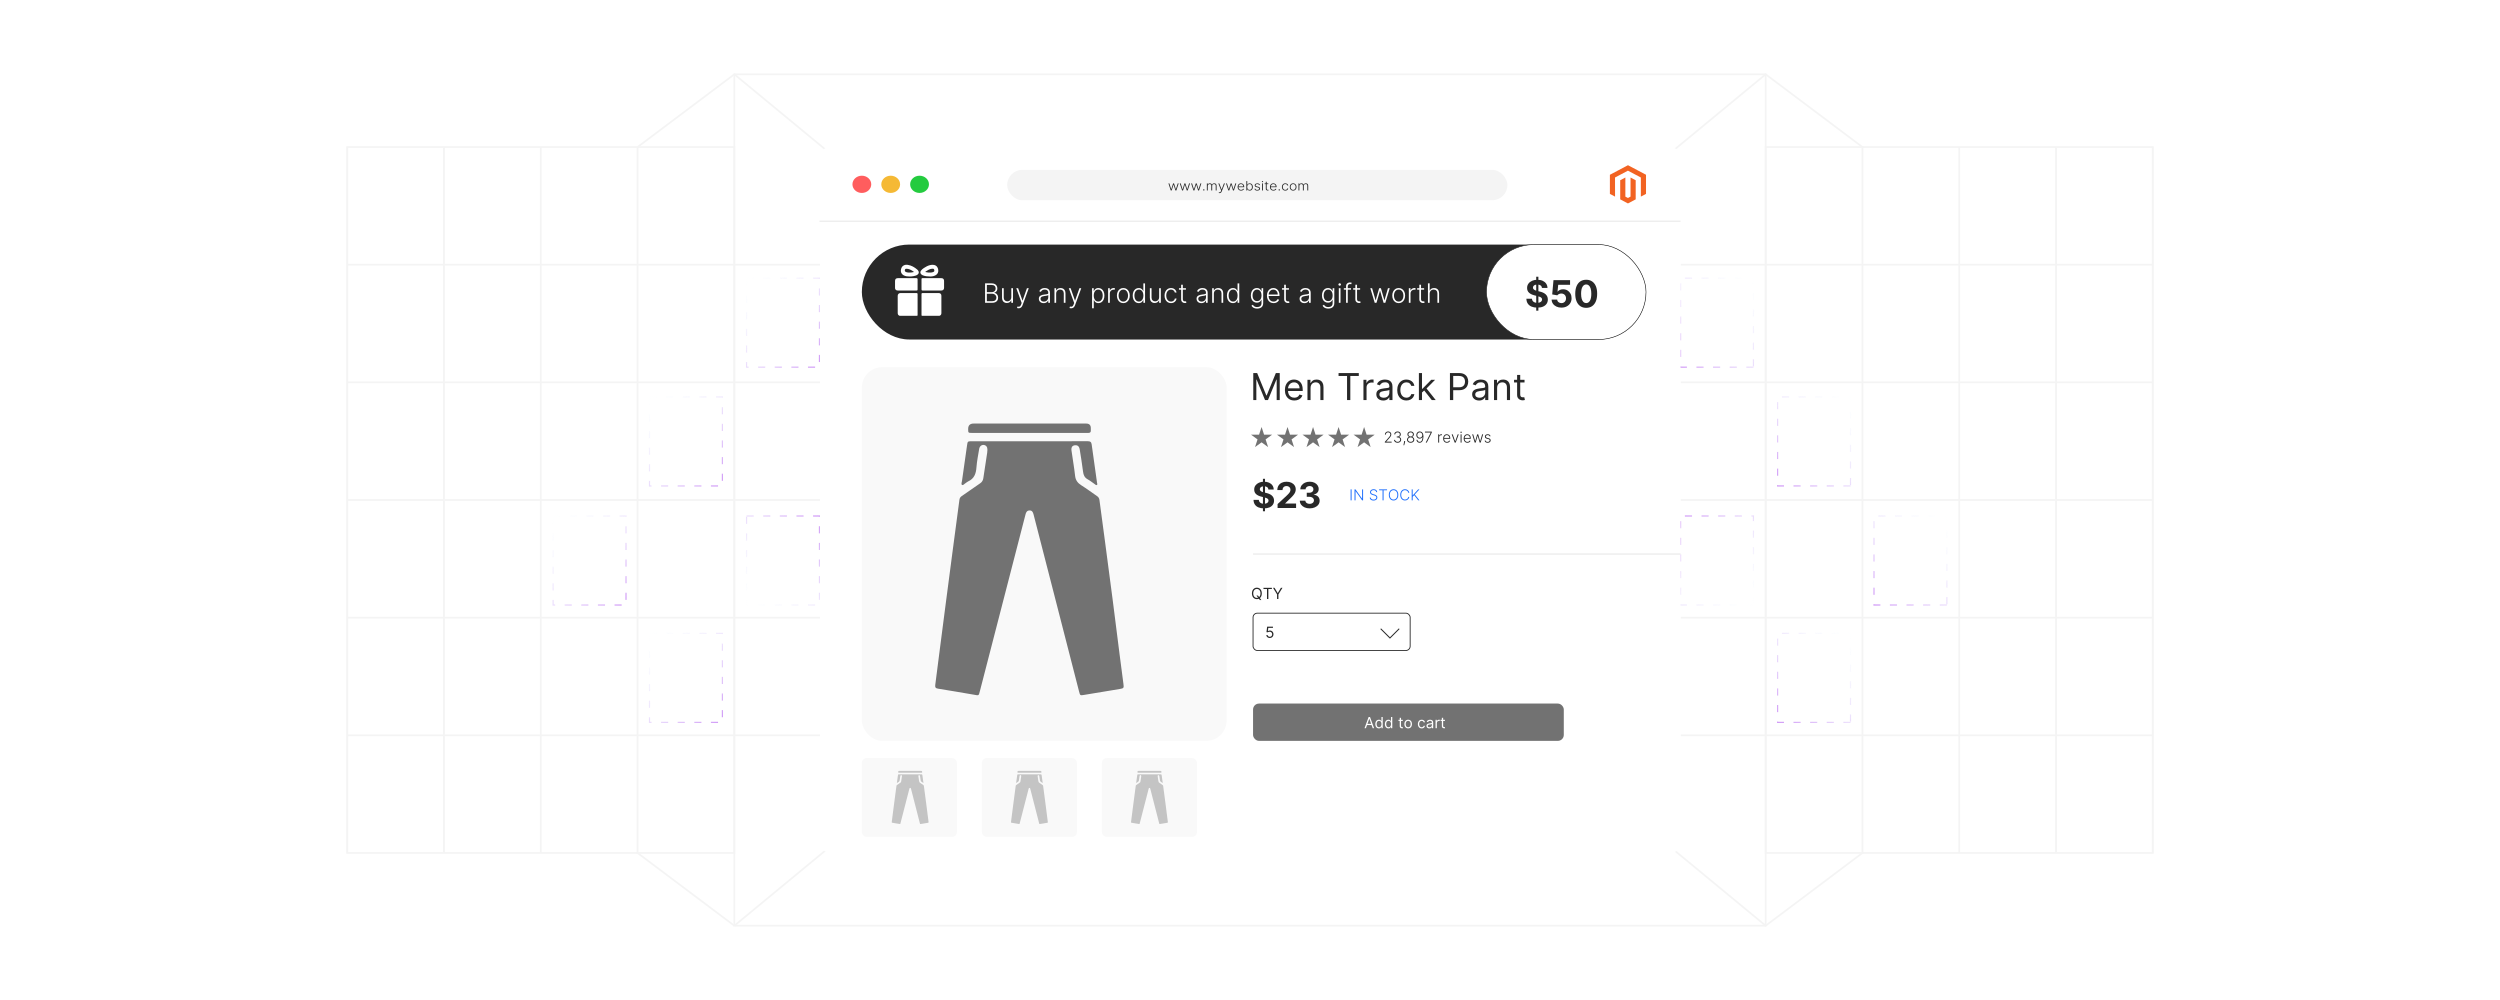 <?xml version="1.0" encoding="UTF-8"?><svg id="a" xmlns="http://www.w3.org/2000/svg" xmlns:xlink="http://www.w3.org/1999/xlink" viewBox="0 0 1000 400"><defs><linearGradient id="b" x1="257.95" y1="160.151" x2="290.805" y2="193.006" gradientUnits="userSpaceOnUse"><stop offset="0" stop-color="#e9faff" stop-opacity="0"/><stop offset="1" stop-color="#ce94f6"/></linearGradient><linearGradient id="c" x1="257.95" y1="254.718" x2="290.805" y2="287.574" xlink:href="#b"/><linearGradient id="d" x1="296.775" y1="112.636" x2="329.631" y2="145.492" xlink:href="#b"/><linearGradient id="e" x1="296.775" y1="240.634" x2="329.631" y2="207.778" xlink:href="#b"/><linearGradient id="f" x1="219.396" y1="207.778" x2="252.251" y2="240.634" xlink:href="#b"/><linearGradient id="g" x1="-216.799" y1="160.151" x2="-183.943" y2="193.006" gradientTransform="translate(925.994 353.157) scale(1 -1)" xlink:href="#b"/><linearGradient id="h" x1="-216.799" y1="254.718" x2="-183.943" y2="287.574" gradientTransform="translate(925.994 542.292) scale(1 -1)" xlink:href="#b"/><linearGradient id="i" x1="-177.973" y1="112.636" x2="-145.117" y2="145.492" gradientTransform="translate(848.342 258.127) scale(1 -1)" xlink:href="#b"/><linearGradient id="j" x1="-177.973" y1="240.634" x2="-145.117" y2="207.778" gradientTransform="translate(848.342 448.412) scale(1 -1)" xlink:href="#b"/><linearGradient id="k" x1="-255.352" y1="207.778" x2="-222.497" y2="240.634" gradientTransform="translate(1003.101 448.412) scale(1 -1)" xlink:href="#b"/><filter id="l" filterUnits="userSpaceOnUse"><feOffset dx="0" dy="0"/><feGaussianBlur result="m" stdDeviation="4.442"/><feFlood flood-color="#969696" flood-opacity=".3"/><feComposite in2="m" operator="in"/><feComposite in="SourceGraphic"/></filter></defs><rect x="293.734" y="29.721" width="412.532" height="340.559" fill="none" stroke="#f4f4f4" stroke-miterlimit="10" stroke-width=".699"/><rect x="138.879" y="58.817" width="154.855" height="282.365" fill="none" stroke="#f4f4f4" stroke-miterlimit="10" stroke-width=".699"/><line x1="138.879" y1="294.122" x2="327.995" y2="294.122" fill="none" stroke="#f4f4f4" stroke-miterlimit="10" stroke-width=".699"/><line x1="138.879" y1="247.061" x2="327.995" y2="247.061" fill="none" stroke="#f4f4f4" stroke-miterlimit="10" stroke-width=".699"/><line x1="138.879" y1="200" x2="327.995" y2="200" fill="none" stroke="#f4f4f4" stroke-miterlimit="10" stroke-width=".699"/><line x1="138.879" y1="152.939" x2="327.995" y2="152.939" fill="none" stroke="#f4f4f4" stroke-miterlimit="10" stroke-width=".699"/><line x1="138.879" y1="105.878" x2="327.995" y2="105.878" fill="none" stroke="#f4f4f4" stroke-miterlimit="10" stroke-width=".699"/><polyline points="255.02 58.817 255.02 341.183 293.734 370.279" fill="none" stroke="#f4f4f4" stroke-miterlimit="10" stroke-width=".699"/><line x1="216.307" y1="58.817" x2="216.307" y2="341.183" fill="none" stroke="#f4f4f4" stroke-miterlimit="10" stroke-width=".699"/><line x1="177.593" y1="58.817" x2="177.593" y2="341.183" fill="none" stroke="#f4f4f4" stroke-miterlimit="10" stroke-width=".699"/><line x1="138.879" y1="58.817" x2="138.879" y2="341.183" fill="none" stroke="#f4f4f4" stroke-miterlimit="10" stroke-width=".699"/><line x1="177.593" y1="58.817" x2="177.593" y2="341.183" fill="none" stroke="#f4f4f4" stroke-miterlimit="10" stroke-width=".699"/><rect x="706.266" y="58.817" width="154.855" height="282.365" fill="none" stroke="#f4f4f4" stroke-miterlimit="10" stroke-width=".699"/><line x1="672.219" y1="294.122" x2="861.121" y2="294.122" fill="none" stroke="#f4f4f4" stroke-miterlimit="10" stroke-width=".699"/><line x1="672.219" y1="247.061" x2="861.121" y2="247.061" fill="none" stroke="#f4f4f4" stroke-miterlimit="10" stroke-width=".699"/><line x1="672.219" y1="200" x2="861.121" y2="200" fill="none" stroke="#f4f4f4" stroke-miterlimit="10" stroke-width=".699"/><line x1="672.219" y1="152.939" x2="861.121" y2="152.939" fill="none" stroke="#f4f4f4" stroke-miterlimit="10" stroke-width=".699"/><line x1="672.219" y1="105.878" x2="861.121" y2="105.878" fill="none" stroke="#f4f4f4" stroke-miterlimit="10" stroke-width=".699"/><line x1="822.407" y1="58.817" x2="822.407" y2="341.183" fill="none" stroke="#f4f4f4" stroke-miterlimit="10" stroke-width=".699"/><line x1="861.121" y1="58.817" x2="861.121" y2="341.183" fill="none" stroke="#f4f4f4" stroke-miterlimit="10" stroke-width=".699"/><line x1="822.407" y1="58.817" x2="822.407" y2="341.183" fill="none" stroke="#f4f4f4" stroke-miterlimit="10" stroke-width=".699"/><line x1="783.693" y1="58.817" x2="783.693" y2="341.183" fill="none" stroke="#f4f4f4" stroke-miterlimit="10" stroke-width=".699"/><polyline points="293.734 370.279 706.266 29.721 744.98 58.817 744.98 341.183 706.266 370.279 293.734 29.721 255.02 58.817" fill="none" stroke="#f4f4f4" stroke-miterlimit="10" stroke-width=".699"/><rect x="259.8" y="158.776" width="29.155" height="35.606" fill="none" stroke="url(#b)" stroke-dasharray="0 0 2.85 3.8" stroke-miterlimit="10" stroke-width=".475"/><rect x="259.8" y="253.343" width="29.155" height="35.606" fill="none" stroke="url(#c)" stroke-dasharray="0 0 2.85 3.8" stroke-miterlimit="10" stroke-width=".475"/><rect x="298.625" y="111.261" width="29.155" height="35.606" fill="none" stroke="url(#d)" stroke-dasharray="0 0 2.85 3.8" stroke-miterlimit="10" stroke-width=".475"/><rect x="298.625" y="206.403" width="29.155" height="35.606" fill="none" stroke="url(#e)" stroke-dasharray="0 0 2.85 3.8" stroke-miterlimit="10" stroke-width=".475"/><rect x="221.246" y="206.403" width="29.155" height="35.606" fill="none" stroke="url(#f)" stroke-dasharray="0 0 2.85 3.8" stroke-miterlimit="10" stroke-width=".475"/><rect x="711.045" y="158.776" width="29.155" height="35.606" transform="translate(1451.245 353.157) rotate(-180)" fill="none" stroke="url(#g)" stroke-dasharray="0 0 2.85 3.8" stroke-miterlimit="10" stroke-width=".475"/><rect x="711.045" y="253.343" width="29.155" height="35.606" transform="translate(1451.245 542.292) rotate(-180)" fill="none" stroke="url(#h)" stroke-dasharray="0 0 2.85 3.8" stroke-miterlimit="10" stroke-width=".475"/><rect x="672.219" y="111.261" width="29.155" height="35.606" transform="translate(1373.594 258.127) rotate(-180)" fill="none" stroke="url(#i)" stroke-dasharray="0 0 2.85 3.8" stroke-miterlimit="10" stroke-width=".475"/><rect x="672.219" y="206.403" width="29.155" height="35.606" transform="translate(1373.594 448.412) rotate(-180)" fill="none" stroke="url(#j)" stroke-dasharray="0 0 2.85 3.8" stroke-miterlimit="10" stroke-width=".475"/><rect x="749.599" y="206.403" width="29.155" height="35.606" transform="translate(1528.353 448.412) rotate(-180)" fill="none" stroke="url(#k)" stroke-dasharray="0 0 2.85 3.8" stroke-miterlimit="10" stroke-width=".475"/><rect x="327.995" y="58.817" width="344.225" height="282.365" rx="4.031" ry="4.031" fill="#fff" filter="url(#l)" stroke-width="0"/><ellipse cx="344.738" cy="73.731" rx="3.761" ry="3.449" fill="#ff5d5e" stroke-width="0"/><ellipse cx="356.28" cy="73.731" rx="3.761" ry="3.449" fill="#f5b935" stroke-width="0"/><ellipse cx="367.822" cy="73.731" rx="3.761" ry="3.449" fill="#24cb3f" stroke-width="0"/><line x1="327.781" y1="88.471" x2="672.219" y2="88.471" fill="none" stroke="#e5e5e5" stroke-miterlimit="10" stroke-width=".384"/><polygon points="651.189 66.083 643.958 69.91 643.958 77.554 646.023 78.648 646.008 71.002 651.175 68.267 656.341 71.002 656.341 78.644 658.406 77.554 658.406 69.903 651.189 66.083" fill="#f26322" stroke-width="0"/><polygon points="652.213 78.646 651.182 79.196 650.145 78.651 650.145 71.002 648.083 72.095 648.087 79.74 651.18 81.379 654.277 79.74 654.277 72.095 652.213 71.002 652.213 78.646" fill="#f26322" stroke-width="0"/><rect x="402.867" y="67.94" width="200.092" height="12.15" rx="6.075" ry="6.075" fill="#f4f4f4" stroke-width="0"/><path d="M468.307,76.19l-.929-2.818h.377l.729,2.325h.026l.727-2.325h.378l.72,2.319h.028l.729-2.319h.376l-.929,2.818h-.368l-.729-2.311h-.038l-.729,2.311h-.368Z" fill="#282828" stroke-width="0"/><path d="M472.844,76.19l-.929-2.818h.377l.729,2.325h.026l.727-2.325h.378l.72,2.319h.028l.729-2.319h.376l-.929,2.818h-.368l-.729-2.311h-.038l-.729,2.311h-.368Z" fill="#282828" stroke-width="0"/><path d="M477.381,76.19l-.929-2.818h.377l.729,2.325h.026l.727-2.325h.378l.72,2.319h.028l.729-2.319h.376l-.929,2.818h-.368l-.729-2.311h-.038l-.729,2.311h-.368Z" fill="#282828" stroke-width="0"/><path d="M481.52,76.218c-.079,0-.146-.025-.203-.078-.057-.052-.085-.113-.085-.185s.028-.135.085-.186.124-.078.203-.078.146.026.203.078.085.114.085.186c0,.047-.013.092-.039.132-.026.04-.061.072-.104.097-.043.023-.091.035-.145.035Z" fill="#282828" stroke-width="0"/><path d="M482.747,76.19v-2.818h.346v.433h.032c.061-.145.164-.26.307-.344s.316-.126.518-.126c.212,0,.386.046.523.137.137.091.239.216.307.375h.026c.069-.156.183-.28.339-.373s.347-.139.571-.139c.286,0,.511.082.676.247.166.164.248.404.248.72v1.889h-.356v-1.889c0-.223-.062-.39-.186-.501s-.288-.167-.49-.167c-.235,0-.416.066-.542.198-.127.133-.19.3-.19.503v1.855h-.364v-1.918c0-.19-.058-.345-.174-.462-.116-.118-.28-.177-.49-.177-.142,0-.269.032-.381.096s-.202.152-.266.266c-.065.112-.097.243-.097.39v1.806h-.356Z" fill="#282828" stroke-width="0"/><path d="M487.831,77.247c-.071,0-.137-.006-.198-.018-.061-.013-.11-.026-.146-.041l.096-.288c.122.034.23.047.324.038.095-.01.179-.049.252-.118.073-.068.139-.174.196-.316l.112-.286-1.131-2.846h.386l.913,2.387h.028l.913-2.387h.386l-1.301,3.265c-.055.136-.122.249-.202.34-.08.092-.173.159-.277.204-.105.045-.222.066-.351.066Z" fill="#282828" stroke-width="0"/><path d="M491.339,76.19l-.929-2.818h.377l.729,2.325h.026l.727-2.325h.378l.72,2.319h.028l.729-2.319h.376l-.929,2.818h-.368l-.729-2.311h-.038l-.729,2.311h-.368Z" fill="#282828" stroke-width="0"/><path d="M496.437,76.249c-.287,0-.535-.061-.745-.185s-.371-.293-.485-.512-.171-.47-.171-.755c0-.284.057-.536.171-.757.114-.222.272-.395.474-.519.202-.126.436-.189.702-.189.167,0,.328.028.482.084s.294.141.417.255c.123.114.221.258.293.431.072.174.108.378.108.614v.161h-2.401v-.288h2.037c0-.181-.04-.344-.119-.488-.079-.145-.19-.26-.33-.345-.141-.084-.303-.126-.487-.126-.195,0-.366.047-.514.143-.148.096-.264.222-.348.378-.083.157-.126.328-.127.514v.173c0,.224.043.419.127.586.085.167.206.297.361.389.156.092.341.138.555.138.145,0,.273-.021.383-.062.11-.042.203-.098.278-.168.076-.07.133-.147.171-.232l.338.102c-.047.118-.123.228-.23.328s-.238.181-.396.241c-.158.06-.34.091-.545.091Z" fill="#282828" stroke-width="0"/><path d="M498.54,76.19v-3.759h.358v1.478h.032c.04-.084.098-.171.173-.261.075-.089.175-.164.298-.225.123-.06.279-.091.468-.091.252,0,.474.06.664.183.191.122.34.292.446.511.106.218.16.472.16.762,0,.291-.053.547-.159.766-.106.219-.254.39-.444.512-.19.123-.411.184-.662.184-.187,0-.343-.03-.467-.092-.125-.06-.225-.137-.301-.227s-.135-.178-.176-.264h-.044v.523h-.346ZM498.892,74.783c0,.228.037.429.111.605.074.176.181.314.32.413.139.1.308.149.507.149.204,0,.377-.052.518-.155.142-.103.249-.243.322-.419.073-.177.11-.374.11-.593,0-.217-.037-.412-.109-.586s-.18-.311-.321-.414c-.141-.102-.315-.152-.52-.152-.2,0-.37.049-.509.147-.14.099-.246.234-.319.407-.074.173-.11.372-.11.598Z" fill="#282828" stroke-width="0"/><path d="M503.988,73.99l-.326.084c-.032-.084-.078-.16-.137-.23-.059-.068-.135-.122-.229-.163-.095-.04-.211-.06-.35-.06-.208,0-.379.046-.513.136-.133.091-.2.208-.2.351,0,.121.046.22.138.295.091.075.232.135.423.179l.465.104c.257.058.45.148.579.273s.193.281.193.47c0,.159-.048.301-.144.424-.096.124-.23.221-.401.291-.171.07-.37.105-.595.105-.301,0-.548-.061-.743-.186-.194-.124-.319-.304-.374-.538l.342-.077c.045.168.131.294.26.38s.299.128.509.128c.236,0,.426-.048.566-.145.142-.098.213-.219.213-.366,0-.113-.042-.209-.124-.287-.083-.077-.209-.135-.377-.172l-.502-.109c-.267-.059-.465-.152-.593-.279s-.192-.285-.192-.474c0-.155.047-.292.139-.41s.219-.211.38-.278c.162-.066.346-.101.553-.101.281,0,.507.059.676.176.168.116.29.277.365.481Z" fill="#282828" stroke-width="0"/><path d="M504.998,72.888c-.073,0-.136-.023-.188-.069-.053-.046-.078-.102-.078-.166s.026-.12.079-.166.114-.069.186-.069c.073,0,.137.023.189.069s.078.102.078.166-.026.12-.079.166-.115.069-.188.069ZM504.816,76.19v-2.818h.358v2.818h-.358Z" fill="#282828" stroke-width="0"/><path d="M507.331,73.372v.284h-1.468v-.284h1.468ZM506.322,72.696h.357v2.758c0,.118.022.21.066.276.044.067.102.114.172.142.071.027.146.041.227.041.047,0,.087-.003.12-.008.033-.006.062-.012.088-.018l.076.295c-.035.013-.077.024-.128.034-.051.011-.113.016-.189.016-.131,0-.257-.026-.377-.079-.121-.052-.22-.131-.298-.234-.077-.104-.115-.233-.115-.388v-2.835Z" fill="#282828" stroke-width="0"/><path d="M509.381,76.249c-.286,0-.535-.061-.744-.185-.21-.123-.371-.293-.485-.512s-.171-.47-.171-.755c0-.284.057-.536.171-.757.114-.222.273-.395.475-.519.202-.126.435-.189.701-.189.167,0,.327.028.482.084.154.056.294.141.417.255.124.114.222.258.293.431.072.174.108.378.108.614v.161h-2.401v-.288h2.037c0-.181-.04-.344-.119-.488-.079-.145-.19-.26-.33-.345-.141-.084-.303-.126-.487-.126-.195,0-.366.047-.515.143-.147.096-.264.222-.347.378-.084.157-.126.328-.127.514v.173c0,.224.042.419.127.586.084.167.205.297.361.389.155.092.341.138.554.138.145,0,.273-.021.384-.062s.202-.098.278-.168c.075-.07.132-.147.171-.232l.338.102c-.047.118-.123.228-.229.328-.106.101-.238.181-.397.241s-.34.091-.546.091Z" fill="#282828" stroke-width="0"/><path d="M511.695,76.218c-.079,0-.146-.025-.203-.078-.057-.052-.085-.113-.085-.185s.028-.135.085-.186.124-.078.203-.078c.078,0,.146.026.203.078s.085.114.085.186c0,.047-.014.092-.039.132-.026.04-.06.072-.104.097-.043.023-.092.035-.144.035Z" fill="#282828" stroke-width="0"/><path d="M514.122,76.249c-.274,0-.514-.062-.717-.189-.204-.126-.361-.299-.474-.518-.112-.22-.168-.469-.168-.749,0-.282.057-.534.171-.754.114-.221.273-.394.476-.519.202-.126.439-.189.706-.189.206,0,.392.036.559.109s.305.175.413.307c.108.131.178.284.205.46h-.36c-.037-.159-.127-.296-.269-.409-.143-.112-.323-.169-.542-.169-.196,0-.369.048-.52.145-.15.098-.269.232-.352.405-.085.174-.127.374-.127.602,0,.229.041.431.124.606.082.176.199.312.349.412.15.099.326.148.527.148.137,0,.261-.023.374-.071.112-.047.207-.113.284-.2.076-.087.128-.19.154-.31h.36c-.026.17-.092.321-.197.454-.104.133-.24.237-.406.314-.166.075-.355.113-.569.113Z" fill="#282828" stroke-width="0"/><path d="M517.253,76.249c-.266,0-.5-.061-.703-.185-.204-.123-.363-.294-.477-.513-.115-.219-.172-.471-.172-.757,0-.289.057-.543.172-.763.114-.22.273-.391.477-.514.203-.123.438-.185.703-.185s.5.061.703.185c.202.123.361.295.477.514s.174.473.174.762c0,.286-.058.538-.173.757-.114.219-.273.39-.477.513-.204.124-.439.185-.704.185ZM517.253,75.95c.214,0,.395-.053.543-.158.147-.105.26-.245.337-.42.076-.175.115-.368.115-.578,0-.211-.039-.403-.115-.58-.077-.176-.19-.317-.337-.424-.148-.106-.329-.159-.543-.159-.212,0-.393.053-.541.159-.149.106-.262.248-.339.424-.076.177-.114.369-.114.58,0,.21.038.403.114.578.077.175.19.315.338.42.147.105.329.158.542.158Z" fill="#282828" stroke-width="0"/><path d="M519.389,76.19v-2.818h.346v.433h.032c.061-.145.164-.26.308-.344.143-.084.315-.126.517-.126.213,0,.387.046.523.137s.239.216.308.375h.026c.069-.156.182-.28.339-.373.156-.093.347-.139.571-.139.285,0,.511.082.677.247.165.164.248.404.248.72v1.889h-.356v-1.889c0-.223-.061-.39-.186-.501-.124-.111-.287-.167-.49-.167-.234,0-.415.066-.542.198-.127.133-.19.3-.19.503v1.855h-.364v-1.918c0-.19-.058-.345-.174-.462-.116-.118-.279-.177-.49-.177-.142,0-.269.032-.382.096-.112.064-.201.152-.266.266-.065.112-.098.243-.098.39v1.806h-.355Z" fill="#282828" stroke-width="0"/><rect x="344.738" y="146.87" width="145.928" height="149.478" rx="8.183" ry="8.183" fill="#f9f9f9" stroke-width="0"/><path d="M411.875,176.504c7.743 0,15.486.012,23.228-.015.954-.003,1.428.254,1.564,1.273.686,5.121,1.434,10.234,2.149,15.351.04.284.25.66-.026.857-.346.245-.62-.135-.884-.312-.94-.632-1.817-1.376-2.807-1.912-1.275-.69-1.713-1.724-1.883-3.095-.366-2.956-.849-5.898-1.32-8.84-.206-1.287-.872-1.821-1.959-1.698-.995.112-1.513.775-1.34,2.091.443,3.365,1.082,6.707,1.437,10.079.192,1.817,1.031,2.92,2.514,3.85,2.141,1.343,4.166,2.87,6.255,4.298.565.386.882.838.975,1.549.709,5.46,1.466,10.914,2.19,16.372,1.042,7.851,2.085,15.702,3.1,23.557.957,7.406,1.874,14.817,2.817,22.225.486,3.816.979,7.631,1.492,11.444.215,1.6.115,1.761-1.417,2.013-4.765.782-9.528,1.57-14.29,2.368-1.589.266-1.619.28-2.018-1.27-3.403-13.231-6.796-26.464-10.196-39.696-2.63-10.234-5.266-20.467-7.9-30.7-.056-.219-.115-.438-.175-.656-.228-.814-.569-1.495-1.59-1.452-.981.042-1.351.692-1.564,1.517-1.273,4.933-2.546,9.867-3.82,14.8-4.792,18.563-9.578,37.128-14.381,55.688-.587,2.269-.384,2.043-2.534,1.679-4.761-.806-9.515-1.652-14.285-2.401-1.015-.159-1.228-.568-1.107-1.484.566-4.262,1.092-8.529,1.641-12.793.799-6.209,1.6-12.418,2.408-18.626.969-7.442,1.941-14.884,2.924-22.324.894-6.767,1.815-13.531,2.694-20.3.092-.711.403-1.152.973-1.542,2.462-1.684,4.889-3.421,7.358-5.096.757-.514,1.11-1.184,1.239-2.05.507-3.394,1.033-6.786,1.544-10.18.056-.372.082-.752.09-1.128.026-1.133-.5-1.837-1.447-1.961-.872-.114-1.688.548-1.856,1.597-.395,2.458-.905,4.91-1.084,7.386-.181,2.513-.899,4.524-3.348,5.612-.373.166-.67.494-1.032.693-.476.262-.938,1.009-1.42.674-.405-.28-.057-1.061.019-1.604.652-4.707,1.336-9.41,2.005-14.115.244-1.718.237-1.722,1.954-1.723,7.705-.002,15.41-.001,23.115-0Z" fill="#727272" stroke-width="0"/><path d="M411.657,173.17c-7.591,0-15.182.001-22.773-.001-1.597-0-1.609-.017-1.62-1.543q-.016-2.206,2.207-2.206c14.993,0,29.986-0,44.979 0q1.874,0,1.875,1.83c0,.264-.023.531.003.793.08.824-.267,1.156-1.105,1.136-1.585-.039-3.172-.009-4.758-.009-6.269 0-12.538 0-18.807,0Z" fill="#727272" stroke-width="0"/><rect x="344.738" y="303.223" width="38.03" height="31.524" rx="1.918" ry="1.918" fill="#f9f9f9" stroke-width="0"/><rect x="392.75" y="303.223" width="38.03" height="31.524" rx="1.918" ry="1.918" fill="#f9f9f9" stroke-width="0"/><rect x="440.762" y="303.223" width="38.03" height="31.524" rx="1.918" ry="1.918" fill="#f9f9f9" stroke-width="0"/><path d="M364.083,309.739c1.515,0,3.03.002,4.545-.003.187-.001.279.05.306.249.134,1.002.281,2.002.42,3.004.008.056.049.129-.005.168-.068.048-.121-.026-.173-.061-.184-.124-.355-.269-.549-.374-.249-.135-.335-.337-.368-.606-.072-.578-.166-1.154-.258-1.73-.04-.252-.171-.356-.383-.332-.195.022-.296.152-.262.409.087.658.212,1.312.281,1.972.037.355.202.571.492.753.419.263.815.561,1.224.841.11.075.173.164.191.303.139,1.068.287,2.135.428,3.203.204,1.536.408,3.072.607,4.609.187,1.449.367,2.899.551,4.348.095.747.192,1.493.292,2.239.042.313.022.345-.277.394-.932.153-1.864.307-2.796.463-.311.052-.317.055-.395-.248-.666-2.589-1.33-5.178-1.995-7.767-.515-2.002-1.03-4.004-1.546-6.007-.011-.043-.022-.086-.034-.128-.044-.159-.111-.293-.311-.284-.192.008-.264.135-.306.297-.249.965-.498,1.93-.747,2.896-.938,3.632-1.874,7.264-2.814,10.896-.115.444-.075.4-.496.329-.931-.158-1.862-.323-2.795-.47-.199-.031-.24-.111-.216-.29.111-.834.214-1.669.321-2.503.156-1.215.313-2.43.471-3.644.19-1.456.38-2.912.572-4.368.175-1.324.355-2.647.527-3.972.018-.139.079-.225.19-.302.482-.33.957-.669,1.44-.997.148-.101.217-.232.242-.401.099-.664.202-1.328.302-1.992.011-.073.016-.147.018-.221.005-.222-.098-.359-.283-.384-.171-.022-.33.107-.363.312-.077.481-.177.961-.212,1.445-.035.492-.176.885-.655,1.098-.073.032-.131.097-.202.136-.093.051-.183.197-.278.132-.079-.055-.011-.208.004-.314.128-.921.261-1.841.392-2.762.048-.336.046-.337.382-.337,1.508-0,3.015-0,4.523,0Z" fill="#c4c4c4" stroke-width="0"/><path d="M364.04,309.087c-1.485,0-2.97 0-4.456-0-.312,0-.315-.003-.317-.302q-.003-.432.432-.432c2.933,0,5.867,0,8.8,0q.367,0,.367.358c0,.052-.004.104.001.155.016.161-.052.226-.216.222-.31-.008-.621-.002-.931-.002-1.227,0-2.453,0-3.68,0Z" fill="#c4c4c4" stroke-width="0"/><path d="M411.786,309.739c1.515,0,3.03.002,4.545-.003.187-.001.279.05.306.249.134,1.002.281,2.002.42,3.004.008.056.049.129-.005.168-.068.048-.121-.026-.173-.061-.184-.124-.355-.269-.549-.374-.249-.135-.335-.337-.368-.606-.072-.578-.166-1.154-.258-1.73-.04-.252-.171-.356-.383-.332-.195.022-.296.152-.262.409.087.658.212,1.312.281,1.972.037.355.202.571.492.753.419.263.815.561,1.224.841.11.075.173.164.191.303.139,1.068.287,2.135.428,3.203.204,1.536.408,3.072.607,4.609.187,1.449.367,2.899.551,4.348.095.747.192,1.493.292,2.239.042.313.022.345-.277.394-.932.153-1.864.307-2.796.463-.311.052-.317.055-.395-.248-.666-2.589-1.33-5.178-1.995-7.767-.515-2.002-1.03-4.004-1.546-6.007-.011-.043-.022-.086-.034-.128-.044-.159-.111-.293-.311-.284-.192.008-.264.135-.306.297-.249.965-.498,1.93-.747,2.896-.938,3.632-1.874,7.264-2.814,10.896-.115.444-.075.4-.496.329-.931-.158-1.862-.323-2.795-.47-.199-.031-.24-.111-.216-.29.111-.834.214-1.669.321-2.503.156-1.215.313-2.43.471-3.644.19-1.456.38-2.912.572-4.368.175-1.324.355-2.647.527-3.972.018-.139.079-.225.19-.302.482-.33.957-.669,1.44-.997.148-.101.217-.232.242-.401.099-.664.202-1.328.302-1.992.011-.073.016-.147.018-.221.005-.222-.098-.359-.283-.384-.171-.022-.33.107-.363.312-.077.481-.177.961-.212,1.445-.035.492-.176.885-.655,1.098-.073.032-.131.097-.202.136-.093.051-.183.197-.278.132-.079-.055-.011-.208.004-.314.128-.921.261-1.841.392-2.762.048-.336.046-.337.382-.337,1.508-0,3.015-0,4.523,0Z" fill="#c4c4c4" stroke-width="0"/><path d="M411.744,309.087c-1.485,0-2.97 0-4.456-0-.312,0-.315-.003-.317-.302q-.003-.432.432-.432c2.933,0,5.867,0,8.8,0q.367,0,.367.358c0,.052-.004.104.001.155.016.161-.052.226-.216.222-.31-.008-.621-.002-.931-.002-1.227,0-2.453,0-3.68,0Z" fill="#c4c4c4" stroke-width="0"/><path d="M459.798,309.739c1.515,0,3.03.002,4.545-.003.187-.001.279.05.306.249.134,1.002.281,2.002.42,3.004.008.056.049.129-.005.168-.068.048-.121-.026-.173-.061-.184-.124-.355-.269-.549-.374-.249-.135-.335-.337-.368-.606-.072-.578-.166-1.154-.258-1.73-.04-.252-.171-.356-.383-.332-.195.022-.296.152-.262.409.087.658.212,1.312.281,1.972.037.355.202.571.492.753.419.263.815.561,1.224.841.11.075.173.164.191.303.139,1.068.287,2.135.428,3.203.204,1.536.408,3.072.607,4.609.187,1.449.367,2.899.551,4.348.095.747.192,1.493.292,2.239.042.313.022.345-.277.394-.932.153-1.864.307-2.796.463-.311.052-.317.055-.395-.248-.666-2.589-1.33-5.178-1.995-7.767-.515-2.002-1.03-4.004-1.546-6.007-.011-.043-.022-.086-.034-.128-.044-.159-.111-.293-.311-.284-.192.008-.264.135-.306.297-.249.965-.498,1.93-.747,2.896-.938,3.632-1.874,7.264-2.814,10.896-.115.444-.075.4-.496.329-.931-.158-1.862-.323-2.795-.47-.199-.031-.24-.111-.216-.29.111-.834.214-1.669.321-2.503.156-1.215.313-2.43.471-3.644.19-1.456.38-2.912.572-4.368.175-1.324.355-2.647.527-3.972.018-.139.079-.225.19-.302.482-.33.957-.669,1.44-.997.148-.101.217-.232.242-.401.099-.664.202-1.328.302-1.992.011-.073.016-.147.018-.221.005-.222-.098-.359-.283-.384-.171-.022-.33.107-.363.312-.077.481-.177.961-.212,1.445-.035.492-.176.885-.655,1.098-.073.032-.131.097-.202.136-.093.051-.183.197-.278.132-.079-.055-.011-.208.004-.314.128-.921.261-1.841.392-2.762.048-.336.046-.337.382-.337,1.508-0,3.015-0,4.523,0Z" fill="#c4c4c4" stroke-width="0"/><path d="M459.756,309.087c-1.485,0-2.97 0-4.456-0-.312,0-.315-.003-.317-.302q-.003-.432.432-.432c2.933,0,5.867,0,8.8,0q.367,0,.367.358c0,.052-.004.104.001.155.016.161-.052.226-.216.222-.31-.008-.621-.002-.931-.002-1.227,0-2.453,0-3.68,0Z" fill="#c4c4c4" stroke-width="0"/><path d="M507.378,195.81c-.04-.408-.215-.727-.522-.952-.307-.227-.725-.34-1.252-.34-.358,0-.66.05-.907.149s-.435.237-.565.413c-.13.176-.195.375-.195.598-.006.186.033.349.119.487.087.139.206.258.357.357.152.1.328.185.527.258.199.073.412.135.639.185l.933.223c.453.102.869.237,1.247.406.379.169.707.377.983.623.277.247.493.537.646.872.154.335.232.718.236,1.15-.004.636-.165,1.185-.484,1.65s-.779.824-1.379,1.08c-.6.255-1.322.383-2.167.383-.838,0-1.567-.129-2.188-.386s-1.103-.638-1.45-1.144c-.347-.505-.528-1.131-.544-1.878h2.123c.024.349.125.638.302.869.178.232.416.406.715.522.299.117.638.175,1.017.175.372,0,.695-.054.971-.162s.489-.259.642-.451c.151-.192.228-.414.228-.664,0-.233-.068-.429-.205-.588s-.336-.294-.598-.405c-.263-.112-.583-.213-.961-.305l-1.131-.283c-.875-.213-1.566-.546-2.073-.999s-.759-1.062-.755-1.83c-.004-.629.164-1.178.504-1.647s.807-.837,1.401-1.101c.596-.263,1.272-.395,2.028-.395.77,0,1.443.132,2.019.395.576.264,1.025.631,1.347,1.101.32.47.486,1.014.496,1.632h-2.103ZM505.173,204.505v-12.977h.831v12.977h-.831Z" fill="#282828" stroke-width="0"/><path d="M511.033,203.207v-1.582l3.695-3.421c.315-.305.578-.578.793-.821.215-.244.378-.482.489-.718.111-.234.168-.489.168-.763,0-.305-.069-.567-.208-.788-.139-.222-.328-.393-.568-.513-.239-.119-.512-.18-.815-.18-.318,0-.596.065-.832.192-.236.129-.419.312-.547.553-.129.24-.193.525-.193.856h-2.083c0-.679.153-1.269.461-1.769s.738-.888,1.293-1.161c.554-.273,1.193-.41,1.916-.41.743,0,1.392.131,1.944.393s.982.624,1.29,1.087c.308.464.461.994.461,1.592,0,.393-.076.779-.231,1.161-.153.382-.427.806-.818,1.27-.393.465-.945,1.022-1.658,1.671l-1.516,1.485v.07h4.359v1.795h-7.4Z" fill="#282828" stroke-width="0"/><path d="M523.862,203.349c-.757,0-1.43-.131-2.019-.393s-1.055-.623-1.395-1.085c-.34-.461-.515-.994-.524-1.6h2.21c.014.254.098.477.251.667.154.191.359.339.616.443.257.105.546.157.866.157.335,0,.631-.059.888-.178.257-.118.458-.281.604-.491.144-.21.218-.451.218-.725,0-.277-.077-.523-.231-.738-.154-.214-.374-.383-.659-.504-.286-.122-.625-.183-1.017-.183h-.968v-1.612h.968c.331,0,.624-.058.88-.172.255-.115.453-.274.596-.479.142-.204.213-.443.213-.717,0-.261-.062-.489-.185-.688-.123-.197-.296-.352-.517-.464-.222-.111-.479-.167-.773-.167-.298,0-.569.054-.816.16-.246.106-.444.258-.593.453-.148.196-.229.426-.238.69h-2.103c.01-.598.181-1.125.512-1.581.331-.457.778-.815,1.341-1.072.562-.259,1.199-.388,1.908-.388.717,0,1.344.13,1.881.39.537.261.956.611,1.255,1.052.299.441.447.935.443,1.483.004.581-.177,1.066-.54,1.455s-.835.635-1.417.739v.082c.765.098,1.347.362,1.747.793s.599.969.596,1.614c.003.592-.167,1.117-.51,1.577-.343.459-.815.821-1.417,1.084-.602.264-1.291.396-2.068.396Z" fill="#282828" stroke-width="0"/><path d="M540.641,195.748v4.394h-.4v-4.394h.4Z" fill="#1d6efc" stroke-width="0"/><path d="M545.231,195.748v4.394h-.391l-2.596-3.68h-.035v3.68h-.4v-4.394h.388l2.606,3.685h.034v-3.685h.395Z" fill="#1d6efc" stroke-width="0"/><path d="M550.483,196.847c-.024-.244-.133-.439-.324-.583s-.433-.217-.723-.217c-.205,0-.385.035-.54.104-.155.07-.276.167-.364.291-.089.124-.133.265-.133.422,0,.116.025.218.075.305.051.087.118.162.203.224.085.062.18.116.283.16.103.045.208.082.315.111l.463.134c.141.038.28.088.421.147.141.06.269.136.385.227.117.091.211.202.281.333.071.131.106.287.106.471,0,.234-.06.445-.183.633-.121.188-.296.336-.523.445s-.5.164-.817.164c-.299,0-.559-.05-.779-.149-.22-.1-.393-.237-.519-.413s-.197-.38-.213-.611h.412c.015.173.071.319.172.44.1.121.231.212.391.274.16.061.339.093.536.093.219,0,.414-.036.585-.11.171-.073.305-.177.403-.309.098-.133.146-.287.146-.463,0-.148-.038-.273-.115-.374s-.185-.185-.323-.255c-.138-.068-.298-.129-.479-.182l-.525-.154c-.345-.103-.612-.246-.803-.428s-.285-.413-.285-.695c0-.235.064-.443.19-.623.127-.18.299-.319.515-.42.217-.102.461-.151.731-.151.273,0,.515.05.725.149.21.101.377.238.501.413.124.176.19.375.198.598h-.388Z" fill="#1d6efc" stroke-width="0"/><path d="M551.633,196.109v-.361h3.187v.361h-1.393v4.033h-.401v-4.033h-1.393Z" fill="#1d6efc" stroke-width="0"/><path d="M559.322,197.945c0,.458-.081.856-.244,1.194-.163.338-.388.6-.673.785s-.613.278-.983.278-.698-.093-.983-.278c-.286-.185-.51-.447-.672-.785-.162-.339-.244-.736-.244-1.194,0-.457.082-.856.244-1.193.162-.339.387-.601.673-.786.286-.185.613-.277.982-.277.37,0,.698.093.983.277.285.185.51.447.673.786.163.338.244.736.244,1.193ZM558.933,197.945c0-.394-.066-.731-.198-1.012-.131-.281-.31-.496-.538-.644s-.485-.223-.774-.223c-.288,0-.545.074-.772.223s-.407.363-.54.644c-.132.28-.198.618-.198,1.013,0,.394.065.731.197,1.011s.311.495.539.644.485.225.774.225.547-.074.775-.224c.229-.148.408-.363.54-.644.131-.281.196-.618.195-1.012Z" fill="#1d6efc" stroke-width="0"/><path d="M563.734,197.122h-.403c-.03-.15-.084-.29-.162-.418s-.176-.24-.293-.336-.25-.17-.399-.223c-.148-.053-.31-.079-.482-.079-.277,0-.53.072-.759.216-.228.144-.41.357-.547.637s-.205.622-.205,1.026c0,.408.068.751.205,1.03.137.278.319.49.547.634.229.144.481.216.759.216.173,0,.334-.026.482-.079.149-.054.282-.127.399-.223.117-.095.215-.207.293-.336s.132-.268.162-.418h.403c-.036.201-.102.39-.201.564-.098.174-.222.325-.373.455-.151.131-.324.232-.52.305-.195.073-.411.11-.645.11-.369,0-.696-.093-.982-.278s-.511-.446-.673-.784-.244-.736-.244-1.195.082-.857.244-1.195c.162-.337.387-.599.673-.784.286-.185.613-.277.982-.277.234,0,.45.036.645.108.196.072.369.174.52.305s.275.282.373.456c.099.173.165.361.201.565Z" fill="#1d6efc" stroke-width="0"/><path d="M564.678,200.143v-4.394h.4v2.367h.039l2.146-2.367h.528l-1.878,2.032,1.869,2.362h-.489l-1.629-2.083-.586.656v1.427h-.4Z" fill="#1d6efc" stroke-width="0"/><path d="M553.93,177.04v-.294l1.435-1.613c.188-.212.338-.393.452-.543.115-.15.198-.289.25-.416.053-.128.079-.26.079-.398,0-.167-.039-.314-.117-.439s-.185-.223-.321-.293-.289-.105-.459-.105c-.18,0-.338.039-.473.116-.136.077-.24.184-.315.317-.074.135-.111.289-.111.464h-.385c0-.243.057-.459.169-.647.112-.188.266-.335.461-.442s.417-.161.664-.161c.245,0,.462.053.652.157.19.105.34.248.448.429.109.18.163.382.163.605,0,.162-.028.318-.085.47-.056.152-.153.321-.29.507-.138.185-.328.413-.571.683l-1.09,1.216v.028h2.174v.36h-2.731Z" fill="#282828" stroke-width="0"/><path d="M559.045,177.101c-.271,0-.512-.05-.726-.147-.213-.098-.382-.234-.506-.409-.125-.174-.19-.375-.197-.603h.405c.007.16.057.3.148.42.091.119.213.212.364.278s.32.1.507.1c.203,0,.382-.037.537-.113s.276-.18.364-.312c.089-.132.133-.282.133-.449,0-.178-.046-.334-.136-.47s-.219-.242-.387-.317c-.169-.076-.369-.114-.603-.114h-.257v-.36h.257c.19,0,.359-.034.506-.103s.262-.167.347-.293c.084-.126.126-.274.126-.444,0-.162-.036-.304-.109-.427s-.176-.22-.308-.29c-.133-.07-.286-.105-.463-.105-.17,0-.326.033-.468.099-.142.066-.255.159-.342.279s-.133.263-.139.427h-.388c.005-.229.068-.43.19-.604s.282-.31.482-.408c.201-.098.424-.146.669-.146.259,0,.482.053.671.158.19.106.336.247.44.422.103.176.155.368.155.578,0,.251-.068.465-.204.643-.136.179-.318.302-.549.37v.028c.28.056.501.18.662.372.16.192.241.428.241.707,0,.234-.061.445-.185.632s-.292.334-.506.442c-.214.107-.458.162-.734.162Z" fill="#282828" stroke-width="0"/><path d="M562.068,176.439l-.039.23c-.024.154-.059.324-.102.511-.045.185-.091.362-.138.529-.047.168-.088.303-.122.404h-.294c.019-.098.042-.222.071-.372.029-.149.06-.316.092-.498.031-.183.06-.37.086-.564l.029-.24h.417Z" fill="#282828" stroke-width="0"/><path d="M564.259,177.101c-.28,0-.53-.054-.749-.159s-.391-.251-.515-.435c-.125-.184-.188-.392-.188-.623,0-.182.038-.352.114-.51s.18-.291.314-.399c.133-.107.282-.178.448-.211v-.023c-.216-.064-.39-.188-.521-.372-.132-.185-.196-.397-.195-.632-.001-.22.055-.415.167-.588.113-.174.268-.31.463-.411s.416-.151.662-.151c.244,0,.464.051.658.151s.349.237.463.411c.113.173.171.368.173.588-.002.234-.068.444-.2.632-.132.186-.305.31-.519.372v.023c.166.031.315.102.446.21.132.109.236.242.314.4s.116.328.116.51c0,.231-.062.44-.188.623-.126.184-.297.329-.516.435-.218.105-.467.159-.747.159ZM564.259,176.739c.209,0,.392-.037.55-.112s.282-.179.371-.31c.09-.132.135-.283.135-.453,0-.176-.047-.333-.14-.471-.093-.139-.219-.248-.378-.328-.158-.081-.338-.122-.538-.122s-.381.041-.54.122c-.159.08-.285.19-.378.328-.092.138-.138.295-.138.471,0,.17.044.321.132.453.088.131.212.234.371.31s.344.112.553.112ZM564.259,174.601c.171,0,.325-.036.461-.109s.243-.173.323-.3c.079-.126.119-.271.121-.432-.002-.16-.042-.303-.12-.426-.079-.124-.185-.221-.321-.29-.135-.069-.29-.104-.464-.104-.175,0-.33.035-.467.104s-.244.166-.322.29c-.078.123-.116.266-.114.426-.002.161.037.306.116.432.08.127.188.227.324.3s.291.109.463.109Z" fill="#282828" stroke-width="0"/><path d="M567.918,172.586c.184.001.361.038.533.11.173.072.328.189.467.348s.249.371.331.635c.081.265.122.589.122.974,0,.358-.031.688-.095.986-.062.299-.157.558-.282.776-.125.218-.282.387-.472.506s-.411.18-.664.18c-.236,0-.445-.05-.628-.148s-.33-.235-.443-.411c-.112-.175-.183-.378-.21-.608h.395c.039.235.134.428.285.58.15.151.351.227.602.227.358,0,.638-.167.837-.502.198-.334.298-.81.298-1.429h-.027c-.069.129-.159.241-.27.337-.111.096-.237.171-.379.225s-.291.08-.448.08c-.245,0-.469-.061-.672-.185s-.365-.293-.487-.509c-.121-.215-.182-.461-.182-.736,0-.261.058-.5.172-.718.115-.219.277-.393.485-.523.208-.132.452-.195.732-.192ZM567.918,172.946c-.19,0-.36.048-.512.144-.15.097-.271.227-.358.389s-.132.342-.132.54.044.379.132.541c.088.163.208.291.358.387.151.095.322.143.512.143.146,0,.282-.03.408-.089.126-.06.234-.141.327-.244.092-.102.162-.22.21-.351s.067-.269.057-.413c-.017-.2-.07-.379-.159-.537-.09-.158-.207-.282-.352-.374-.144-.09-.309-.136-.49-.136Z" fill="#282828" stroke-width="0"/><path d="M570.288,177.04l2.001-4.006v-.027h-2.306v-.361h2.727v.378l-2,4.017h-.422Z" fill="#282828" stroke-width="0"/><path d="M575.277,177.04v-3.296h.371v.507h.028c.065-.166.181-.3.345-.402.163-.102.349-.153.557-.153.031,0,.066.001.104.002.039.001.071.003.097.004v.389c-.017-.003-.047-.007-.09-.013s-.09-.009-.14-.009c-.172,0-.324.036-.458.108s-.239.172-.316.299c-.077.128-.116.273-.116.436v2.128h-.382Z" fill="#282828" stroke-width="0"/><path d="M578.765,177.108c-.308,0-.574-.071-.799-.215-.225-.144-.398-.344-.519-.599-.123-.256-.184-.55-.184-.884,0-.331.06-.626.184-.885.122-.258.291-.46.508-.607.217-.146.468-.22.752-.22.179,0,.352.032.518.098s.315.165.447.299c.132.133.237.302.315.504s.115.441.115.718v.189h-2.574v-.337h2.185c0-.212-.043-.402-.128-.571-.085-.17-.203-.304-.354-.402-.15-.099-.324-.148-.522-.148-.208,0-.393.056-.551.167-.159.112-.283.26-.372.442-.09.184-.136.384-.137.601v.202c0,.262.046.49.137.685s.22.347.387.453c.167.107.365.161.595.161.155,0,.293-.024.41-.073.118-.048.218-.113.299-.196.081-.082.142-.172.184-.271l.362.117c-.05.139-.132.268-.246.385-.113.117-.255.211-.425.282-.169.07-.364.105-.584.105Z" fill="#282828" stroke-width="0"/><path d="M583.491,173.744l-1.204,3.296h-.407l-1.204-3.296h.414l.979,2.792h.03l.979-2.792h.414Z" fill="#282828" stroke-width="0"/><path d="M584.436,173.178c-.079,0-.146-.026-.202-.08s-.084-.118-.084-.194.028-.141.085-.194.124-.08.201-.08c.078,0,.145.026.201.08s.084.118.084.194-.028.141-.085.194-.123.08-.2.08ZM584.24,177.04v-3.296h.384v3.296h-.384Z" fill="#282828" stroke-width="0"/><path d="M586.969,177.108c-.308,0-.574-.071-.799-.215-.225-.144-.398-.344-.519-.599-.123-.256-.184-.55-.184-.884,0-.331.06-.626.184-.885.122-.258.291-.46.508-.607.217-.146.468-.22.752-.22.179,0,.352.032.518.098s.315.165.447.299c.132.133.237.302.315.504s.115.441.115.718v.189h-2.574v-.337h2.185c0-.212-.043-.402-.128-.571-.085-.17-.203-.304-.354-.402-.15-.099-.324-.148-.522-.148-.208,0-.393.056-.551.167-.159.112-.283.26-.372.442-.09.184-.136.384-.137.601v.202c0,.262.046.49.137.685s.22.347.387.453c.167.107.365.161.595.161.155,0,.293-.024.41-.073.118-.048.218-.113.299-.196.081-.082.142-.172.184-.271l.362.117c-.05.139-.132.268-.246.385-.113.117-.255.211-.425.282-.169.07-.364.105-.584.105Z" fill="#282828" stroke-width="0"/><path d="M589.877,177.04l-.996-3.296h.403l.781,2.719h.027l.779-2.719h.405l.772,2.712h.03l.781-2.712h.403l-.996,3.296h-.395l-.781-2.701h-.04l-.781,2.701h-.395Z" fill="#282828" stroke-width="0"/><path d="M596.223,174.468l-.35.099c-.035-.099-.083-.189-.146-.269-.062-.08-.144-.144-.245-.19-.102-.048-.226-.071-.375-.071-.223,0-.406.053-.549.159-.144.105-.215.242-.215.409,0,.142.049.257.147.345.098.088.249.157.453.209l.498.122c.276.067.483.174.621.32.138.145.207.329.207.549,0,.186-.052.352-.154.496-.103.144-.246.258-.431.34-.184.082-.397.123-.638.123-.322,0-.588-.072-.796-.218-.209-.144-.343-.354-.401-.63l.366-.09c.048.196.141.344.278.444s.32.15.546.15c.253,0,.456-.057.607-.171.151-.113.228-.256.228-.428,0-.133-.045-.245-.133-.336-.089-.091-.224-.158-.404-.2l-.538-.129c-.286-.069-.498-.178-.635-.326-.138-.149-.206-.334-.206-.554,0-.182.049-.342.147-.479s.235-.246.408-.325.37-.118.592-.118c.302,0,.543.068.725.205.181.137.311.324.392.564Z" fill="#282828" stroke-width="0"/><polygon points="504.628 170.795 505.626 173.864 508.853 173.864 506.242 175.762 507.24 178.831 504.628 176.934 502.017 178.831 503.014 175.762 500.403 173.864 503.631 173.864 504.628 170.795" fill="#727272" stroke-width="0"/><polygon points="515.008 170.795 516.006 173.864 519.233 173.864 516.622 175.762 517.619 178.831 515.008 176.934 512.397 178.831 513.394 175.762 510.783 173.864 514.011 173.864 515.008 170.795" fill="#727272" stroke-width="0"/><polygon points="525.22 170.795 526.217 173.864 529.445 173.864 526.834 175.762 527.831 178.831 525.22 176.934 522.609 178.831 523.606 175.762 520.995 173.864 524.222 173.864 525.22 170.795" fill="#727272" stroke-width="0"/><polygon points="535.432 170.795 536.429 173.864 539.657 173.864 537.045 175.762 538.043 178.831 535.432 176.934 532.82 178.831 533.818 175.762 531.207 173.864 534.434 173.864 535.432 170.795" fill="#727272" stroke-width="0"/><polygon points="545.643 170.795 546.641 173.864 549.868 173.864 547.257 175.762 548.255 178.831 545.643 176.934 543.032 178.831 544.029 175.762 541.418 173.864 544.646 173.864 545.643 170.795" fill="#727272" stroke-width="0"/><path d="M501.309,149.226h1.559l3.67,8.962h.127l3.668-8.962h1.56v10.796h-1.223v-8.202h-.105l-3.373,8.202h-1.182l-3.373-8.202h-.105v8.202h-1.223v-10.796Z" fill="#282828" stroke-width="0"/><path d="M517.733,160.191c-.78,0-1.452-.173-2.016-.519-.565-.346-.999-.831-1.303-1.455s-.456-1.35-.456-2.18c0-.829.152-1.56.456-2.195s.73-1.13,1.276-1.486c.546-.356,1.185-.535,1.916-.535.421,0,.838.07,1.249.211s.785.368,1.123.683c.337.315.606.73.807,1.246.2.517.3,1.153.3,1.908v.527h-6.241v-1.075h4.977c0-.457-.091-.864-.272-1.223-.182-.358-.438-.642-.769-.849-.332-.208-.724-.311-1.173-.311-.496,0-.924.122-1.284.366-.36.245-.637.561-.83.952-.193.39-.29.808-.29,1.254v.718c0,.611.106,1.129.319,1.552.212.424.509.745.888.965.38.22.821.329,1.323.329.327,0,.623-.046.889-.14.265-.093.494-.233.688-.422.193-.188.343-.422.448-.703l1.202.337c-.127.408-.34.766-.638,1.073-.299.308-.668.546-1.107.717-.44.17-.933.256-1.481.256Z" fill="#282828" stroke-width="0"/><path d="M524.227,155.151v4.871h-1.244v-8.097h1.202v1.265h.105c.19-.411.477-.742.864-.993s.886-.377,1.497-.377c.548,0,1.027.111,1.44.335.411.223.731.56.959,1.012s.343,1.022.343,1.711v5.144h-1.244v-5.061c0-.636-.165-1.133-.496-1.489-.33-.356-.783-.535-1.359-.535-.398,0-.751.086-1.062.259-.31.172-.556.423-.735.754-.179.33-.269.731-.269,1.201Z" fill="#282828" stroke-width="0"/><path d="M535.424,150.387v-1.16h8.097v1.16h-3.394v9.636h-1.308v-9.636h-3.394Z" fill="#282828" stroke-width="0"/><path d="M545.376,160.022v-8.097h1.202v1.223h.084c.147-.4.415-.726.802-.975.386-.25.822-.375,1.307-.375.092,0,.206.002.343.006.137.003.241.009.311.016v1.265c-.043-.01-.139-.026-.288-.05-.149-.022-.307-.034-.472-.034-.394,0-.744.082-1.052.245s-.55.389-.728.675c-.177.286-.266.612-.266.978v5.124h-1.244Z" fill="#282828" stroke-width="0"/><path d="M553.283,160.212c-.514,0-.979-.098-1.397-.292-.418-.195-.75-.478-.996-.849-.246-.371-.369-.82-.369-1.347,0-.465.092-.841.274-1.131s.427-.518.732-.683.644-.289,1.015-.372c.371-.082.744-.148,1.12-.197.492-.064.893-.112,1.199-.145.308-.033.533-.09.675-.171.143-.081.214-.222.214-.422v-.042c0-.52-.142-.925-.425-1.213-.282-.288-.71-.432-1.283-.432-.594,0-1.06.13-1.397.39-.338.26-.575.538-.712.833l-1.181-.422c.211-.492.493-.876.846-1.151.353-.276.74-.47,1.16-.58s.833-.166,1.241-.166c.26,0,.56.03.898.092.34.061.668.188.986.377.317.19.582.477.793.859s.316.896.316,1.539v5.335h-1.244v-1.097h-.064c-.084.176-.225.364-.422.565-.196.2-.458.371-.785.511-.327.141-.726.211-1.196.211ZM553.473,159.095c.492,0,.907-.097,1.247-.29.339-.193.596-.442.769-.748s.261-.628.261-.965v-1.139c-.053.064-.168.12-.346.171-.177.051-.381.095-.611.132-.23.037-.453.068-.669.095-.217.026-.392.049-.524.066-.323.042-.625.109-.904.203-.279.093-.504.231-.675.416s-.256.435-.256.751c0,.433.161.759.482.979s.731.329,1.226.329Z" fill="#282828" stroke-width="0"/><path d="M562.561,160.191c-.759,0-1.412-.18-1.961-.538-.548-.358-.97-.852-1.265-1.481-.296-.629-.443-1.348-.443-2.155,0-.822.152-1.549.456-2.18s.73-1.125,1.276-1.481c.546-.356,1.185-.535,1.916-.535.569,0,1.082.105,1.539.316s.831.506,1.123.886c.291.379.473.822.543,1.328h-1.244c-.095-.369-.306-.697-.63-.983-.325-.286-.762-.43-1.31-.43-.484,0-.909.126-1.272.377-.364.251-.647.605-.849,1.06-.202.455-.304.988-.304,1.6,0,.626.1,1.171.298,1.635s.479.824.844,1.08c.363.257.791.385,1.283.385.323,0,.617-.056.881-.168s.486-.274.669-.485.312-.464.391-.759h1.244c-.07.477-.244.907-.519,1.289-.276.381-.64.683-1.091.906-.452.223-.977.335-1.574.335Z" fill="#282828" stroke-width="0"/><path d="M567.558,160.022v-10.796h1.244v10.796h-1.244ZM568.717,157.07l-.021-1.539h.253l3.542-3.606h1.54l-3.774,3.816h-.105l-1.435,1.328ZM572.702,160.022l-3.162-4.006.885-.865,3.859,4.871h-1.582Z" fill="#282828" stroke-width="0"/><path d="M579.977,160.022v-10.796h3.647c.847,0,1.54.152,2.08.456.539.304.939.714,1.199,1.23.26.517.39,1.094.39,1.73s-.129,1.214-.388,1.734c-.258.519-.656.934-1.193,1.241-.538.308-1.227.461-2.066.461h-2.615v-1.159h2.572c.58,0,1.046-.101,1.397-.301s.606-.472.767-.815.24-.73.24-1.162-.08-.819-.24-1.16-.417-.608-.772-.804c-.354-.195-.825-.292-1.412-.292h-2.299v9.636h-1.307Z" fill="#282828" stroke-width="0"/><path d="M591.616,160.212c-.514,0-.979-.098-1.397-.292-.418-.195-.75-.478-.996-.849-.246-.371-.369-.82-.369-1.347,0-.465.092-.841.274-1.131s.427-.518.732-.683.644-.289,1.015-.372c.371-.082.744-.148,1.12-.197.492-.064.893-.112,1.199-.145.308-.033.533-.09.675-.171.143-.081.214-.222.214-.422v-.042c0-.52-.142-.925-.425-1.213-.282-.288-.71-.432-1.283-.432-.594,0-1.06.13-1.397.39-.338.26-.575.538-.712.833l-1.181-.422c.211-.492.493-.876.846-1.151.353-.276.74-.47,1.16-.58s.833-.166,1.241-.166c.26,0,.56.03.898.092.34.061.668.188.986.377.317.19.582.477.793.859s.316.896.316,1.539v5.335h-1.244v-1.097h-.064c-.084.176-.225.364-.422.565-.196.2-.458.371-.785.511-.327.141-.726.211-1.196.211ZM591.806,159.095c.492,0,.907-.097,1.247-.29.339-.193.596-.442.769-.748s.261-.628.261-.965v-1.139c-.053.064-.168.12-.346.171-.177.051-.381.095-.611.132-.23.037-.453.068-.669.095-.217.026-.392.049-.524.066-.323.042-.625.109-.904.203-.279.093-.504.231-.675.416s-.256.435-.256.751c0,.433.161.759.482.979s.731.329,1.226.329Z" fill="#282828" stroke-width="0"/><path d="M598.849,155.151v4.871h-1.244v-8.097h1.202v1.265h.105c.19-.411.477-.742.864-.993s.886-.377,1.497-.377c.548,0,1.027.111,1.44.335.411.223.731.56.959,1.012s.343,1.022.343,1.711v5.144h-1.244v-5.061c0-.636-.165-1.133-.496-1.489-.33-.356-.783-.535-1.359-.535-.398,0-.751.086-1.062.259-.31.172-.556.423-.735.754-.179.33-.269.731-.269,1.201Z" fill="#282828" stroke-width="0"/><path d="M609.813,151.926v1.054h-4.196v-1.054h4.196ZM606.84,149.985h1.244v7.718c0,.352.052.614.155.788.104.174.237.29.401.348.163.059.336.087.519.087.138,0,.25-.008.338-.023s.158-.029.211-.04l.253,1.118c-.084.031-.202.064-.353.098-.151.033-.343.05-.574.05-.352,0-.695-.075-1.03-.227-.336-.151-.613-.382-.833-.69-.22-.31-.33-.699-.33-1.171v-8.055Z" fill="#282828" stroke-width="0"/><rect x="344.738" y="97.829" width="313.668" height="37.972" rx="18.986" ry="18.986" fill="#282828" stroke-width="0"/><rect x="594.588" y="97.829" width="63.817" height="37.972" rx="18.986" ry="18.986" fill="#fff" stroke="#282828" stroke-miterlimit="10" stroke-width=".234"/><line x1="501.22" y1="221.609" x2="672.219" y2="221.609" fill="none" stroke="#e5e5e5" stroke-miterlimit="10" stroke-width=".401"/><rect x="501.22" y="245.271" width="62.844" height="14.922" rx="1.697" ry="1.697" fill="none" stroke="#282828" stroke-miterlimit="10" stroke-width=".354"/><path d="M504.725,237.363c0,.473-.084.881-.256,1.226-.17.344-.404.609-.701.796-.299.186-.639.28-1.02.28-.383,0-.723-.094-1.02-.28s-.531-.452-.702-.796c-.171-.345-.256-.753-.256-1.226,0-.472.085-.881.256-1.225s.405-.609.702-.796.637-.28,1.02-.28c.381,0,.721.094,1.02.28.297.186.531.452.701.796.172.344.256.753.256,1.225ZM504.199,237.363c0-.388-.065-.715-.193-.981-.129-.268-.303-.469-.521-.606-.221-.137-.465-.205-.736-.205s-.518.068-.736.205c-.219.138-.395.339-.523.606-.129.267-.193.594-.193.981,0,.389.065.716.193.982s.305.469.523.606c.219.137.465.205.736.205s.516-.068.736-.205c.219-.138.393-.34.521-.606s.193-.594.193-.982ZM502.572,238.203h.596l.498.656.131.176.744.988h-.594l-.49-.656-.123-.166-.762-.998Z" fill="#282828" stroke-width="0"/><path d="M505.391,235.604v-.48h3.359v.48h-1.408v3.999h-.543v-3.999h-1.408Z" fill="#282828" stroke-width="0"/><path d="M509.204,235.124h.621l1.243,2.091h.052l1.243-2.091h.621l-1.619,2.634v1.846h-.542v-1.846l-1.619-2.634Z" fill="#282828" stroke-width="0"/><path d="M507.911,255.196c-.256,0-.487-.052-.693-.153-.205-.102-.37-.242-.494-.42s-.191-.381-.203-.608h.524c.021.203.113.37.277.502s.36.198.589.198c.185,0,.348-.043.491-.129s.257-.205.339-.355c.083-.151.124-.322.124-.513,0-.196-.043-.37-.128-.524-.085-.153-.202-.275-.352-.364-.148-.089-.318-.134-.509-.136-.138-.001-.278.019-.423.062s-.263.099-.356.165l-.508-.06.272-2.205h2.327v.48h-1.872l-.157,1.321h.026c.092-.072.207-.133.346-.182.139-.048.282-.071.433-.071.274,0,.519.065.734.195.215.131.384.309.507.535.123.226.185.483.185.774,0,.285-.065.54-.191.764-.128.225-.304.4-.526.529-.224.13-.477.194-.762.194Z" fill="#282828" stroke-width="0"/><polyline points="559.684 251.49 555.979 255.196 552.273 251.49" fill="none" stroke="#282828" stroke-miterlimit="10" stroke-width=".401"/><rect x="501.22" y="281.426" width="124.299" height="14.922" rx="2.386" ry="2.386" fill="#727272" stroke-width="0"/><path d="M546.37,291.29h-.569l1.645-4.479h.56l1.645,4.479h-.569l-1.339-3.772h-.035l-1.338,3.772ZM546.58,289.54h2.292v.481h-2.292v-.481Z" fill="#fff" stroke-width="0"/><path d="M551.55,291.36c-.28,0-.527-.071-.741-.214-.215-.142-.383-.343-.504-.604-.121-.26-.181-.568-.181-.924,0-.353.06-.659.181-.919s.29-.46.506-.602.465-.212.748-.212c.219,0,.392.036.519.108s.226.153.293.244c.067.092.121.166.158.225h.044v-1.653h.517v4.479h-.499v-.517h-.061c-.037.061-.092.139-.161.231-.07.093-.17.175-.3.247s-.303.108-.519.108ZM551.62,290.896c.207,0,.382-.055.524-.163.144-.108.252-.26.326-.453s.111-.416.111-.67c0-.251-.036-.471-.109-.66-.072-.189-.181-.336-.323-.441-.144-.105-.319-.158-.529-.158-.219,0-.401.056-.546.167-.145.111-.254.263-.326.453-.072.19-.108.403-.108.64,0,.239.037.456.11.65.074.194.184.35.328.464.145.114.326.172.542.172Z" fill="#fff" stroke-width="0"/><path d="M555.373,291.36c-.28,0-.527-.071-.741-.214-.215-.142-.383-.343-.504-.604-.121-.26-.181-.568-.181-.924,0-.353.06-.659.181-.919s.29-.46.506-.602.465-.212.748-.212c.219,0,.392.036.519.108s.226.153.293.244c.067.092.121.166.158.225h.044v-1.653h.517v4.479h-.499v-.517h-.061c-.037.061-.092.139-.161.231-.07.093-.17.175-.3.247s-.303.108-.519.108ZM555.443,290.896c.207,0,.382-.055.524-.163.144-.108.252-.26.326-.453s.111-.416.111-.67c0-.251-.036-.471-.109-.66-.072-.189-.181-.336-.323-.441-.144-.105-.319-.158-.529-.158-.219,0-.401.056-.546.167-.145.111-.254.263-.326.453-.072.19-.108.403-.108.64,0,.239.037.456.11.65.074.194.184.35.328.464.145.114.326.172.542.172Z" fill="#fff" stroke-width="0"/><path d="M561.121,287.931v.436h-1.741v-.436h1.741ZM559.888,287.125h.516v3.202c0,.146.021.255.065.327s.099.121.167.144c.067.024.14.036.215.036.058,0,.103-.003.141-.01.036-.007.065-.012.087-.017l.105.464c-.035.014-.084.026-.146.041-.064.014-.143.021-.238.021-.146,0-.289-.031-.428-.095-.14-.062-.255-.158-.346-.286-.092-.128-.137-.29-.137-.485v-3.343Z" fill="#fff" stroke-width="0"/><path d="M563.266,291.36c-.304,0-.569-.072-.798-.217s-.406-.347-.533-.606c-.128-.259-.191-.562-.191-.909,0-.351.064-.656.191-.917.127-.261.305-.464.533-.608.229-.144.494-.216.798-.216.303,0,.568.072.797.216.229.144.406.348.533.608.128.261.191.566.191.917,0,.347-.064.65-.191.909-.127.26-.305.462-.533.606s-.494.217-.797.217ZM563.266,290.896c.23,0,.42-.06.568-.178s.259-.273.33-.466.107-.4.107-.625-.036-.435-.107-.628c-.071-.194-.182-.351-.33-.471-.148-.119-.339-.179-.568-.179-.231,0-.421.06-.569.179-.148.12-.259.276-.33.471-.071.193-.107.403-.107.628s.036.433.107.625.182.348.33.466.339.178.569.178Z" fill="#fff" stroke-width="0"/><path d="M568.673,291.36c-.315,0-.587-.074-.815-.224-.228-.148-.402-.353-.524-.614-.123-.261-.184-.56-.184-.894,0-.342.062-.643.189-.905.126-.262.303-.466.529-.614.228-.147.492-.222.796-.222.235,0,.448.044.639.131.19.088.345.21.466.367.121.158.196.342.225.552h-.516c-.04-.153-.127-.289-.262-.408s-.316-.178-.543-.178c-.202,0-.378.052-.528.156-.151.104-.269.251-.352.44s-.126.41-.126.664c0,.26.041.485.124.678.082.192.199.342.35.448.151.106.328.16.533.16.134,0,.256-.023.365-.07s.201-.113.277-.201.13-.192.162-.315h.516c-.028.198-.101.376-.215.534s-.266.284-.453.376c-.188.093-.405.14-.652.14Z" fill="#fff" stroke-width="0"/><path d="M571.734,291.369c-.213,0-.406-.041-.579-.122-.174-.081-.311-.198-.414-.352-.102-.154-.152-.341-.152-.56,0-.192.037-.349.113-.469s.177-.215.304-.283.268-.12.422-.154c.153-.034.309-.061.465-.082.204-.026.369-.046.497-.06.128-.014.221-.037.28-.07.059-.034.089-.093.089-.176v-.018c0-.216-.06-.383-.177-.503-.117-.119-.295-.179-.532-.179-.247,0-.44.054-.58.161-.14.108-.238.224-.295.346l-.49-.175c.088-.204.205-.363.352-.477.146-.115.307-.195.48-.241.175-.046.347-.068.516-.068.107,0,.232.013.373.038s.276.077.409.156c.132.079.241.197.329.356.087.159.131.372.131.639v2.214h-.516v-.455h-.026c-.035.073-.094.151-.176.234-.081.083-.19.153-.325.212s-.302.088-.497.088ZM571.813,290.905c.204,0,.377-.04.518-.12.141-.081.247-.185.319-.31.072-.127.108-.261.108-.4v-.473c-.022.026-.07.05-.144.071-.074.021-.158.039-.254.055-.096.015-.189.028-.277.039-.09.011-.163.019-.218.027-.135.018-.26.046-.375.084-.116.039-.21.097-.28.173-.071.076-.106.181-.106.311,0,.18.066.315.2.406.134.091.303.137.509.137Z" fill="#fff" stroke-width="0"/><path d="M574.22,291.29v-3.359h.499v.507h.034c.061-.166.173-.301.333-.404s.341-.155.542-.155c.038,0,.086.001.143.002s.1.004.129.007v.524c-.018-.004-.058-.011-.119-.021s-.127-.015-.195-.015c-.164,0-.31.034-.436.102-.128.067-.229.161-.302.279-.074.119-.111.255-.111.406v2.126h-.516Z" fill="#fff" stroke-width="0"/><path d="M577.973,287.931v.436h-1.741v-.436h1.741ZM576.739,287.125h.516v3.202c0,.146.021.255.065.327s.099.121.167.144c.067.024.14.036.215.036.058,0,.103-.003.141-.01.036-.007.065-.012.087-.017l.105.464c-.035.014-.084.026-.146.041-.064.014-.143.021-.238.021-.146,0-.289-.031-.428-.095-.14-.062-.255-.158-.346-.286-.092-.128-.137-.29-.137-.485v-3.343Z" fill="#fff" stroke-width="0"/><path d="M368.738,126.312c-.104-.089-.133-.203-.133-.338.002-2.765.001-5.53.002-8.295 0-.343.111-.454.454-.454,2.155-.001,4.31-.002,6.465.001.622.001,1.026.415,1.027,1.044.001,2.308-.006,4.615.006,6.923.003.555-.215.927-.735,1.12h-7.086Z" fill="#fff" stroke-width="0"/><path d="M359.821,126.312c-.52-.193-.737-.564-.734-1.119.012-2.287.019-4.575-.004-6.862-.007-.686.502-1.118,1.115-1.113,2.108.018,4.217.007,6.325.007.418,0,.515.097.515.514 0,2.725-0,5.45.001,8.175,0,.15-.003.293-.132.398-2.362,0-4.724,0-7.086,0Z" fill="#fff" stroke-width="0"/><path d="M372.809,116.207c-1.207,0-2.414 0-3.622-0-.073,0-.146.002-.219-.005-.266-.026-.36-.129-.361-.399-.002-.458-.001-.915-.001-1.373,0-.909-.001-1.817 0-2.726 0-.334.103-.441.442-.441,2.501-.002,5.001-.005,7.502.001.694.002,1.078.405,1.078,1.098.001.915.001,1.831,0,2.746-.001.697-.398,1.096-1.099,1.098-1.24.003-2.481.001-3.721.001Z" fill="#fff" stroke-width="0"/><path d="M362.833,116.207c-1.247,0-2.493.002-3.74-.001-.557-.002-.955-.3-1.056-.783-.02-.096-.02-.198-.02-.297-.001-.915-.001-1.83-.001-2.745.001-.726.387-1.114,1.12-1.117.829-.004,1.658-.001,2.487-.001,1.605,0,3.21,0,4.814 0.0.08,0,.16-.002.238.006.247.028.353.14.36.389.006.212.002.424.002.637,0,1.154 0,2.308-0,3.462-0.0.354-.092.45-.446.45-1.253.001-2.507.001-3.76.001Z" fill="#fff" stroke-width="0"/><path d="M372.21,110.606c-1.252-.007-2.148-.121-3.008-.449-.237-.09-.455-.215-.649-.38-.456-.39-.537-.961-.205-1.462.303-.457.728-.786,1.173-1.089.794-.541,1.636-.984,2.579-1.205.513-.12,1.034-.158,1.556-.041.76.171,1.246.644,1.498,1.366.139.398.207.81.146,1.232-.118.811-.601,1.338-1.33,1.656-.668.291-1.376.377-1.761.371ZM370.096,108.769c.026.057.071.05.108.06.352.099.714.154,1.077.178.636.042,1.274.057,1.891-.151.566-.191.68-.429.493-1-.004-.013-.007-.026-.011-.038-.063-.191-.199-.299-.393-.318-.198-.019-.397-.021-.595.011-.804.131-1.503.505-2.17.949-.14.093-.288.182-.4.308Z" fill="#fff" stroke-width="0"/><path d="M363.872,110.602c-.84.006-1.587-.08-2.283-.417-1.003-.487-1.431-1.425-1.171-2.511.15-.626.444-1.151,1.017-1.477.51-.29,1.075-.339,1.641-.257,1.479.214,2.716.935,3.831,1.89.134.115.245.261.351.405.429.585.324,1.223-.271,1.641-.455.32-.981.46-1.516.566-.553.11-1.112.173-1.601.16ZM363.827,109.027c.532.009,1.057-.058,1.574-.181.052-.012.135.002.146-.074.008-.059-.059-.083-.1-.113-.458-.342-.948-.632-1.474-.857-.479-.205-.973-.344-1.504-.307-.146.01-.273.054-.369.167-.333.393-.195.965.282,1.155.464.184.951.221,1.444.212Z" fill="#fff" stroke-width="0"/><path d="M394.028,121.127v-7.781h2.626c.506,0,.929.088,1.267.266.338.178.592.419.762.726s.254.655.254,1.045c0,.324-.054.602-.163.832s-.257.417-.445.559-.397.244-.627.308v.061c.251.018.494.105.73.264.235.158.429.379.581.663.152.283.228.623.228,1.019,0,.393-.087.742-.262,1.05-.175.309-.442.55-.804.727-.361.176-.82.264-1.377.264h-2.769ZM394.739,116.86h1.98c.307,0,.575-.064.806-.19s.41-.302.54-.524c.129-.223.194-.477.194-.764,0-.413-.134-.749-.403-1.009s-.669-.39-1.201-.39h-1.915v2.877ZM394.739,120.488h2.059c.601,0,1.044-.133,1.332-.398.288-.267.431-.601.431-1.003,0-.297-.072-.565-.215-.808s-.344-.434-.604-.576c-.26-.142-.564-.213-.914-.213h-2.09v2.998Z" fill="#fff" stroke-width="0"/><path d="M404.523,118.896v-3.606h.676v5.836h-.676v-.969h-.053c-.137.299-.353.548-.65.746-.296.199-.659.299-1.087.299-.372,0-.703-.082-.992-.245-.289-.163-.515-.403-.68-.72-.165-.317-.247-.706-.247-1.167v-3.78h.676v3.738c0,.456.134.823.403,1.101.268.277.613.416,1.033.416.264,0,.517-.064.76-.19s.443-.311.6-.557c.157-.244.236-.545.236-.902Z" fill="#fff" stroke-width="0"/><path d="M407.456,123.315c-.134,0-.26-.013-.377-.038-.116-.025-.209-.053-.277-.083l.183-.597c.231.07.435.097.615.078.18-.019.339-.101.479-.244.139-.143.263-.361.372-.655l.213-.593-2.147-5.893h.733l1.733,4.943h.053l1.732-4.943h.733l-2.47,6.759c-.104.281-.232.517-.384.705s-.328.329-.526.422-.421.139-.666.139Z" fill="#fff" stroke-width="0"/><path d="M417.46,121.26c-.352,0-.674-.069-.965-.207-.291-.138-.523-.338-.695-.601-.172-.262-.258-.58-.258-.955,0-.289.055-.532.164-.73.109-.198.263-.359.463-.486s.437-.227.71-.301c.274-.073.575-.13.904-.171.327-.04.604-.075.831-.106.227-.03.399-.078.519-.144.119-.066.179-.173.179-.319v-.137c0-.398-.119-.712-.355-.94-.237-.23-.577-.344-1.02-.344-.421,0-.763.092-1.028.277-.265.185-.45.402-.557.653l-.642-.232c.131-.318.314-.574.547-.766.233-.19.494-.329.783-.414.289-.085.582-.127.878-.127.223,0,.455.029.697.087.242.059.467.159.674.303.207.143.376.342.505.597.129.254.194.576.194.967v3.963h-.676v-.923h-.042c-.081.172-.201.339-.361.501s-.36.295-.601.399c-.241.103-.523.155-.847.155ZM417.551,120.641c.359,0,.671-.08.935-.239.264-.16.467-.372.61-.637s.215-.557.215-.876v-.843c-.051.048-.135.091-.253.129s-.253.071-.406.101c-.153.029-.306.054-.458.074s-.289.038-.411.053c-.329.041-.61.104-.843.19s-.412.204-.536.355c-.124.15-.186.344-.186.579,0,.354.127.629.38.822.253.194.571.291.954.291Z" fill="#fff" stroke-width="0"/><path d="M422.46,117.479v3.647h-.676v-5.836h.657v.915h.06c.137-.299.351-.538.641-.72.29-.181.649-.272,1.077-.272.393,0,.738.082,1.035.245.298.163.529.403.695.72s.249.706.249,1.167v3.78h-.676v-3.739c0-.478-.134-.857-.401-1.136-.268-.278-.625-.418-1.073-.418-.307,0-.579.066-.817.197-.238.132-.426.321-.564.568s-.207.54-.207.88Z" fill="#fff" stroke-width="0"/><path d="M428.456,123.315c-.134,0-.26-.013-.377-.038-.116-.025-.209-.053-.277-.083l.183-.597c.231.07.435.097.615.078.18-.019.339-.101.479-.244.139-.143.263-.361.372-.655l.213-.593-2.147-5.893h.733l1.733,4.943h.053l1.732-4.943h.733l-2.47,6.759c-.104.281-.232.517-.384.705s-.328.329-.526.422-.421.139-.666.139Z" fill="#fff" stroke-width="0"/><path d="M436.831,123.315v-8.024h.657v1.113h.08c.081-.175.193-.354.335-.538.142-.184.33-.339.565-.465.234-.127.53-.19.887-.19.481,0,.902.126,1.263.378s.642.605.844,1.057c.201.452.302.979.302,1.578,0,.604-.101,1.132-.302,1.585-.202.453-.483.807-.844,1.06-.361.254-.779.381-1.256.381-.352,0-.646-.064-.883-.19s-.428-.283-.574-.47c-.145-.185-.258-.367-.336-.545h-.06v3.272h-.676ZM437.499,118.213c0,.471.07.889.211,1.252s.343.648.608.855c.265.207.586.31.963.31.388,0,.715-.106.982-.32.268-.215.471-.504.612-.869.141-.364.211-.773.211-1.227,0-.448-.069-.853-.207-1.212-.138-.36-.341-.645-.61-.857-.269-.211-.598-.317-.988-.317-.38,0-.703.102-.969.307-.266.203-.468.484-.606.843-.138.358-.207.771-.207,1.237Z" fill="#fff" stroke-width="0"/><path d="M443.248,121.127v-5.836h.657v.896h.049c.117-.294.32-.531.61-.713.29-.181.619-.272.986-.272.056,0,.118.002.186.004.068.003.125.005.171.008v.688c-.03-.005-.084-.013-.16-.022-.076-.011-.158-.016-.247-.016-.304,0-.574.065-.811.192s-.424.305-.56.529c-.137.226-.205.483-.205.771v3.769h-.676Z" fill="#fff" stroke-width="0"/><path d="M449.331,121.249c-.504,0-.949-.128-1.335-.384s-.689-.61-.906-1.062-.327-.975-.327-1.567c0-.598.109-1.124.327-1.579.218-.454.52-.809.906-1.063s.832-.382,1.335-.382c.504,0,.949.128,1.334.384.385.256.687.61.906,1.063.219.454.329.98.329,1.577,0,.593-.109,1.115-.327,1.567-.218.452-.519.807-.906,1.062-.387.256-.832.384-1.336.384ZM449.331,120.629c.405,0,.749-.108,1.03-.326s.495-.508.64-.87c.146-.362.219-.762.219-1.197s-.073-.836-.219-1.2c-.145-.365-.359-.658-.64-.878-.281-.221-.625-.331-1.03-.331-.403,0-.745.11-1.028.331-.282.22-.496.513-.642.878-.145.364-.218.765-.218,1.2s.073.835.218,1.197c.146.362.359.652.64.87.281.218.625.326,1.03.326Z" fill="#fff" stroke-width="0"/><path d="M455.486,121.249c-.479,0-.898-.127-1.258-.381-.359-.253-.64-.606-.841-1.06-.202-.453-.302-.981-.302-1.585,0-.6.101-1.126.302-1.578.201-.452.483-.805.845-1.057s.784-.378,1.265-.378c.355,0,.65.062.885.189.236.125.424.28.566.465.142.185.252.365.331.54h.06v-3.059h.68v7.781h-.661v-1.083h-.08c-.079.178-.19.359-.335.545-.144.186-.335.343-.572.47s-.533.19-.887.19ZM455.565,120.629c.377,0,.699-.102.965-.31.266-.206.469-.491.61-.855s.211-.781.211-1.252c0-.466-.07-.879-.209-1.237-.14-.358-.342-.64-.608-.843-.266-.204-.589-.307-.969-.307-.39,0-.719.106-.986.317-.267.212-.47.497-.608.857-.138.359-.207.764-.207,1.212,0,.453.069.862.209,1.227.139.365.342.654.61.869.267.214.595.32.982.32Z" fill="#fff" stroke-width="0"/><path d="M463.655,118.896v-3.606h.676v5.836h-.676v-.969h-.053c-.137.299-.353.548-.65.746-.296.199-.659.299-1.087.299-.372,0-.703-.082-.992-.245-.289-.163-.515-.403-.68-.72-.165-.317-.247-.706-.247-1.167v-3.78h.676v3.738c0,.456.134.823.403,1.101.268.277.613.416,1.033.416.264,0,.517-.064.76-.19s.443-.311.6-.557c.157-.244.236-.545.236-.902Z" fill="#fff" stroke-width="0"/><path d="M468.397,121.249c-.522,0-.976-.131-1.362-.392s-.686-.618-.898-1.071c-.213-.454-.319-.971-.319-1.551,0-.585.108-1.105.325-1.562.217-.456.518-.814.902-1.073.385-.26.833-.39,1.341-.39.39,0,.744.075,1.06.227.317.15.578.361.785.634s.336.59.39.952h-.684c-.071-.329-.241-.611-.511-.846-.27-.234-.613-.352-1.028-.352-.373,0-.702.101-.988.303-.286.201-.51.48-.67.84-.161.358-.241.772-.241,1.244,0,.474.079.892.235,1.256.157.363.378.647.663.853.285.205.619.308,1.002.308.258,0,.494-.049.709-.145.214-.098.394-.236.54-.417.145-.18.244-.394.294-.642h.684c-.051.352-.176.665-.374.94-.199.274-.456.49-.771.647-.315.157-.676.236-1.081.236Z" fill="#fff" stroke-width="0"/><path d="M474.37,115.291v.589h-2.785v-.589h2.785ZM472.455,113.892h.68v5.711c0,.243.042.434.125.571.084.139.193.236.327.293.134.057.277.085.429.085.088,0,.165-.005.228-.017.063-.012.119-.023.167-.036l.144.611c-.066.025-.147.049-.243.07s-.215.032-.357.032c-.248,0-.487-.054-.716-.163-.23-.108-.417-.271-.565-.486-.147-.215-.22-.482-.22-.802v-5.87Z" fill="#fff" stroke-width="0"/><path d="M480.544,121.26c-.352,0-.674-.069-.965-.207-.291-.138-.523-.338-.695-.601-.172-.262-.258-.58-.258-.955,0-.289.055-.532.164-.73.109-.198.263-.359.463-.486s.437-.227.71-.301c.274-.073.575-.13.904-.171.327-.04.604-.075.831-.106.227-.03.399-.078.519-.144.119-.066.179-.173.179-.319v-.137c0-.398-.119-.712-.355-.94-.237-.23-.577-.344-1.02-.344-.421,0-.763.092-1.028.277-.265.185-.45.402-.557.653l-.642-.232c.131-.318.314-.574.547-.766.233-.19.494-.329.783-.414.289-.085.582-.127.878-.127.223,0,.455.029.697.087.242.059.467.159.674.303.207.143.376.342.505.597.129.254.194.576.194.967v3.963h-.676v-.923h-.042c-.081.172-.201.339-.361.501s-.36.295-.601.399c-.241.103-.523.155-.847.155ZM480.636,120.641c.359,0,.671-.08.935-.239.264-.16.467-.372.61-.637s.215-.557.215-.876v-.843c-.051.048-.135.091-.253.129s-.253.071-.406.101c-.153.029-.306.054-.458.074s-.289.038-.411.053c-.329.041-.61.104-.843.19s-.412.204-.536.355c-.124.15-.186.344-.186.579,0,.354.127.629.38.822.253.194.571.291.954.291Z" fill="#fff" stroke-width="0"/><path d="M485.544,117.479v3.647h-.676v-5.836h.657v.915h.06c.137-.299.351-.538.641-.72.29-.181.649-.272,1.077-.272.393,0,.738.082,1.035.245.298.163.529.403.695.72s.249.706.249,1.167v3.78h-.676v-3.739c0-.478-.134-.857-.401-1.136-.268-.278-.625-.418-1.073-.418-.307,0-.579.066-.817.197-.238.132-.426.321-.564.568s-.207.54-.207.88Z" fill="#fff" stroke-width="0"/><path d="M493.17,121.249c-.479,0-.898-.127-1.258-.381-.359-.253-.64-.606-.841-1.06-.202-.453-.302-.981-.302-1.585,0-.6.101-1.126.302-1.578.201-.452.483-.805.845-1.057s.784-.378,1.265-.378c.355,0,.65.062.885.189.236.125.424.28.566.465.142.185.252.365.331.54h.06v-3.059h.68v7.781h-.661v-1.083h-.08c-.079.178-.19.359-.335.545-.144.186-.335.343-.572.47s-.533.19-.887.19ZM493.25,120.629c.377,0,.699-.102.965-.31.266-.206.469-.491.61-.855s.211-.781.211-1.252c0-.466-.07-.879-.209-1.237-.14-.358-.342-.64-.608-.843-.266-.204-.589-.307-.969-.307-.39,0-.719.106-.986.317-.267.212-.47.497-.608.857-.138.359-.207.764-.207,1.212,0,.453.069.862.209,1.227.139.365.342.654.61.869.267.214.595.32.982.32Z" fill="#fff" stroke-width="0"/><path d="M502.867,123.437c-.398,0-.746-.052-1.045-.154s-.551-.242-.756-.42c-.206-.177-.365-.376-.479-.597l.555-.364c.083.146.195.291.336.433.141.143.324.26.551.353s.506.141.838.141c.518,0,.934-.129,1.252-.388.318-.258.477-.66.477-1.204v-1.315h-.06c-.078.177-.191.353-.338.529-.146.177-.34.322-.576.44-.236.116-.529.175-.879.175-.467,0-.881-.115-1.241-.346s-.644-.56-.851-.99-.31-.941-.31-1.537c0-.59.101-1.109.302-1.558.201-.448.482-.798.846-1.049.361-.251.783-.376,1.266-.376.355,0,.652.062.889.189.234.125.424.28.568.465.143.185.254.365.336.54h.068v-1.113h.66v5.988c0,.493-.105.9-.315,1.22-.211.318-.496.555-.859.708-.361.153-.773.231-1.234.231ZM502.822,120.447c.375,0,.695-.091.961-.273.266-.181.469-.441.611-.78.143-.34.213-.743.213-1.212,0-.456-.07-.861-.209-1.214-.139-.353-.342-.633-.606-.836-.266-.204-.59-.307-.971-.307-.391,0-.721.105-.988.315-.27.211-.472.493-.608.85-.137.355-.205.753-.205,1.191,0,.445.069.839.209,1.18s.343.606.612.798c.268.191.594.287.981.287Z" fill="#fff" stroke-width="0"/><path d="M509.43,121.249c-.545,0-1.017-.128-1.414-.383-.398-.254-.705-.607-.921-1.06-.217-.452-.325-.974-.325-1.563,0-.588.108-1.11.325-1.567.216-.457.517-.815.9-1.075s.827-.39,1.331-.39c.317,0,.622.058.916.173s.558.291.792.528c.234.236.42.534.557.893s.206.782.206,1.272v.334h-4.56v-.597h3.867c0-.375-.075-.712-.226-1.013-.15-.3-.359-.537-.627-.712s-.576-.263-.926-.263c-.369,0-.695.099-.976.297-.281.197-.501.458-.66.782-.158.324-.238.679-.241,1.065v.356c0,.464.081.869.241,1.215.161.346.39.613.686.803.296.19.646.285,1.053.285.275,0,.519-.043.728-.129s.385-.202.527-.348c.144-.145.252-.306.325-.48l.643.209c-.089.245-.234.473-.435.68-.201.208-.452.375-.752.5-.301.125-.645.189-1.035.189Z" fill="#fff" stroke-width="0"/><path d="M515.58,115.291v.589h-2.785v-.589h2.785ZM513.665,113.892h.681v5.711c0,.243.042.434.125.571.084.139.192.236.327.293.134.057.277.085.429.085.089,0,.165-.005.229-.017s.119-.023.167-.036l.144.611c-.066.025-.147.049-.243.07-.097.021-.216.032-.357.032-.248,0-.487-.054-.716-.163-.23-.108-.418-.271-.565-.486-.146-.215-.221-.482-.221-.802v-5.87Z" fill="#fff" stroke-width="0"/><path d="M521.755,121.26c-.352,0-.675-.069-.966-.207s-.522-.338-.695-.601c-.172-.262-.258-.58-.258-.955,0-.289.054-.532.163-.73.108-.198.264-.359.464-.486.199-.127.436-.227.71-.301.273-.073.575-.13.904-.171.327-.04.604-.075.83-.106.227-.03.4-.078.519-.144.119-.066.179-.173.179-.319v-.137c0-.398-.118-.712-.354-.94-.237-.23-.577-.344-1.02-.344-.421,0-.764.092-1.028.277-.265.185-.45.402-.557.653l-.642-.232c.132-.318.314-.574.547-.766.233-.19.494-.329.783-.414.288-.085.581-.127.877-.127.224,0,.456.029.697.087.242.059.467.159.675.303.208.143.376.342.505.597.13.254.194.576.194.967v3.963h-.677v-.923h-.041c-.082.172-.202.339-.361.501-.16.162-.359.295-.601.399-.24.103-.523.155-.847.155ZM521.846,120.641c.359,0,.671-.08.935-.239.264-.16.467-.372.609-.637.144-.265.215-.557.215-.876v-.843c-.051.048-.135.091-.252.129-.118.038-.254.071-.407.101s-.306.054-.458.074c-.151.021-.288.038-.41.053-.329.041-.61.104-.844.19-.232.086-.411.204-.535.355-.124.15-.186.344-.186.579,0,.354.127.629.38.822.254.194.571.291.954.291Z" fill="#fff" stroke-width="0"/><path d="M531.314,123.437c-.398,0-.746-.052-1.045-.154s-.551-.242-.756-.42c-.205-.177-.364-.376-.478-.597l.555-.364c.084.146.195.291.336.433.141.143.324.26.551.353.228.094.507.141.838.141.518,0,.935-.129,1.252-.388.318-.258.477-.66.477-1.204v-1.315h-.061c-.078.177-.19.353-.338.529-.146.177-.339.322-.575.44-.237.116-.53.175-.88.175-.466,0-.88-.115-1.24-.346-.361-.231-.645-.56-.852-.99s-.31-.941-.31-1.537c0-.59.101-1.109.302-1.558.202-.448.483-.798.846-1.049s.784-.376,1.266-.376c.356,0,.653.062.889.189.235.125.425.28.568.465.143.185.255.365.336.54h.068v-1.113h.661v5.988c0,.493-.105.9-.315,1.22-.21.318-.496.555-.858.708s-.774.231-1.235.231ZM531.269,120.447c.375,0,.695-.091.961-.273.266-.181.47-.441.611-.78.143-.34.213-.743.213-1.212,0-.456-.069-.861-.209-1.214-.139-.353-.341-.633-.606-.836-.265-.204-.589-.307-.971-.307-.391,0-.72.105-.988.315-.269.211-.471.493-.607.85-.138.355-.206.753-.206,1.191,0,.445.07.839.209,1.18.14.341.344.606.612.798s.595.287.981.287Z" fill="#fff" stroke-width="0"/><path d="M535.87,114.288c-.139,0-.258-.048-.357-.143-.099-.096-.147-.21-.147-.344,0-.135.05-.249.149-.345.101-.095.219-.143.355-.143.14,0,.259.048.357.143.099.096.148.21.148.345,0,.134-.051.248-.15.344-.101.095-.219.143-.355.143ZM535.524,121.127v-5.836h.681v5.836h-.681Z" fill="#fff" stroke-width="0"/><path d="M540.398,115.291v.589h-2.868v-.589h2.868ZM538.427,121.127v-6.691c0-.314.073-.578.219-.794.145-.215.336-.379.571-.49.236-.111.485-.167.749-.167.177,0,.324.015.442.044s.211.058.279.085l-.197.593c-.051-.015-.113-.032-.186-.053s-.166-.03-.277-.03c-.294,0-.52.082-.68.247-.16.164-.24.399-.24.706l-.003,6.551h-.677Z" fill="#fff" stroke-width="0"/><path d="M544.05,115.291v.589h-2.785v-.589h2.785ZM542.135,113.892h.681v5.711c0,.243.042.434.125.571.084.139.192.236.327.293.134.057.277.085.429.085.089,0,.165-.005.229-.017s.119-.023.167-.036l.144.611c-.066.025-.147.049-.243.07-.097.021-.216.032-.357.032-.248,0-.487-.054-.716-.163-.23-.108-.418-.271-.565-.486-.146-.215-.221-.482-.221-.802v-5.87Z" fill="#fff" stroke-width="0"/><path d="M549.891,121.127l-1.763-5.836h.714l1.384,4.814h.049l1.379-4.814h.719l1.368,4.803h.053l1.383-4.803h.715l-1.764,5.836h-.699l-1.383-4.784h-.072l-1.383,4.784h-.699Z" fill="#fff" stroke-width="0"/><path d="M559.477,121.249c-.504,0-.949-.128-1.335-.384-.387-.256-.689-.61-.906-1.062-.219-.452-.327-.975-.327-1.567,0-.598.108-1.124.327-1.579.218-.454.519-.809.906-1.063.386-.255.831-.382,1.335-.382s.949.128,1.334.384.686.61.906,1.063c.219.454.328.98.328,1.577,0,.593-.108,1.115-.326,1.567s-.52.807-.906,1.062c-.387.256-.832.384-1.336.384ZM559.477,120.629c.405,0,.749-.108,1.03-.326.28-.218.494-.508.64-.87s.219-.762.219-1.197-.073-.836-.219-1.2c-.145-.365-.359-.658-.64-.878-.281-.221-.625-.331-1.03-.331-.402,0-.745.11-1.027.331-.283.22-.497.513-.643.878-.145.364-.219.765-.219,1.2s.073.835.219,1.197.359.652.641.87.624.326,1.029.326Z" fill="#fff" stroke-width="0"/><path d="M563.53,121.127v-5.836h.657v.896h.05c.116-.294.319-.531.61-.713.289-.181.618-.272.985-.272.056,0,.118.002.186.004.068.003.125.005.171.008v.688c-.03-.005-.084-.013-.16-.022-.075-.011-.158-.016-.246-.016-.305,0-.575.065-.811.192-.237.128-.424.305-.56.529-.137.226-.205.483-.205.771v3.769h-.677Z" fill="#fff" stroke-width="0"/><path d="M569.644,115.291v.589h-2.785v-.589h2.785ZM567.73,113.892h.681v5.711c0,.243.042.434.125.571.084.139.192.236.327.293.134.057.277.085.429.085.089,0,.165-.005.229-.017s.119-.023.167-.036l.144.611c-.066.025-.147.049-.243.07-.097.021-.216.032-.357.032-.248,0-.487-.054-.716-.163-.23-.108-.418-.271-.565-.486-.146-.215-.221-.482-.221-.802v-5.87Z" fill="#fff" stroke-width="0"/><path d="M571.856,117.479v3.647h-.677v-7.781h.677v2.86h.06c.137-.301.349-.542.637-.722.287-.18.651-.27,1.092-.27.396,0,.742.081,1.042.243.299.162.531.401.698.718.168.317.251.707.251,1.171v3.78h-.68v-3.739c0-.48-.134-.86-.401-1.138-.267-.277-.627-.416-1.081-.416-.311,0-.589.066-.832.197-.243.132-.435.321-.575.568s-.211.54-.211.88Z" fill="#fff" stroke-width="0"/><path d="M616.79,115.17c-.042-.427-.224-.759-.545-.996-.322-.236-.758-.354-1.309-.354-.375,0-.691.052-.949.156s-.454.248-.591.432c-.136.184-.203.392-.203.625-.008.194.034.364.124.509s.215.27.374.374c.158.103.342.193.551.27.208.076.431.141.667.193l.976.233c.473.105.907.247,1.303.424s.738.394,1.028.651c.289.258.515.561.676.912.16.35.242.75.246,1.202-.004.664-.172,1.239-.506,1.725s-.815.862-1.441,1.129-1.382.399-2.265.399c-.876,0-1.639-.134-2.286-.402-.648-.269-1.153-.667-1.516-1.194-.362-.528-.552-1.183-.569-1.964h2.22c.024.364.13.667.315.909s.435.424.747.546.666.183,1.062.183c.388,0,.727-.057,1.014-.17.288-.112.512-.27.671-.472.159-.201.238-.433.238-.693,0-.244-.071-.449-.215-.615-.143-.166-.352-.307-.625-.424-.273-.116-.608-.223-1.004-.317l-1.182-.297c-.915-.223-1.637-.57-2.167-1.044s-.793-1.11-.789-1.912c-.004-.657.172-1.231.526-1.723.355-.49.844-.874,1.466-1.149.621-.275,1.328-.413,2.119-.413.805,0,1.509.138,2.111.413.602.275,1.071.659,1.406,1.149.336.491.509,1.06.519,1.706h-2.199ZM614.485,124.257v-13.563h.869v13.563h-.869Z" fill="#282828" stroke-width="0"/><path d="M624.573,123.049c-.749,0-1.416-.138-2-.413-.585-.275-1.049-.655-1.391-1.14-.343-.483-.521-1.038-.535-1.663h2.225c.025.42.201.761.53,1.022.328.261.719.392,1.171.392.36,0,.679-.08.956-.241.277-.16.495-.385.651-.673.157-.287.236-.618.236-.993,0-.382-.08-.717-.241-1.007-.161-.289-.382-.516-.665-.678-.282-.163-.606-.246-.97-.249-.317,0-.626.065-.924.196-.299.13-.531.309-.697.535l-2.04-.366.515-5.722h6.633v1.875h-4.742l-.28,2.719h.064c.19-.269.478-.491.863-.668.386-.177.816-.265,1.293-.265.653,0,1.236.153,1.749.461.512.307.916.729,1.213,1.264s.443,1.15.44,1.846c.004.731-.165,1.381-.506,1.947-.341.567-.815,1.013-1.425,1.335-.609.323-1.316.485-2.122.485Z" fill="#282828" stroke-width="0"/><path d="M634.481,123.139c-.911-.003-1.694-.228-2.35-.673s-1.158-1.09-1.51-1.934c-.352-.845-.525-1.86-.522-3.047,0-1.183.176-2.191.527-3.025.352-.833.856-1.468,1.511-1.904.654-.436,1.437-.654,2.344-.654.908,0,1.69.219,2.345.657.655.438,1.159,1.072,1.513,1.904s.528,1.84.524,3.022c0,1.19-.176,2.208-.527,3.052-.352.845-.854,1.489-1.507,1.935-.653.444-1.437.667-2.348.667ZM634.481,121.236c.622,0,1.118-.312,1.489-.938s.555-1.562.551-2.813c0-.823-.084-1.508-.252-2.056-.167-.547-.404-.959-.71-1.234s-.665-.413-1.078-.413c-.618,0-1.112.309-1.483.927s-.558,1.544-.561,2.776c0,.834.084,1.528.252,2.085.167.557.405.974.712,1.251.308.276.668.415,1.081.415Z" fill="#282828" stroke-width="0"/></svg>
